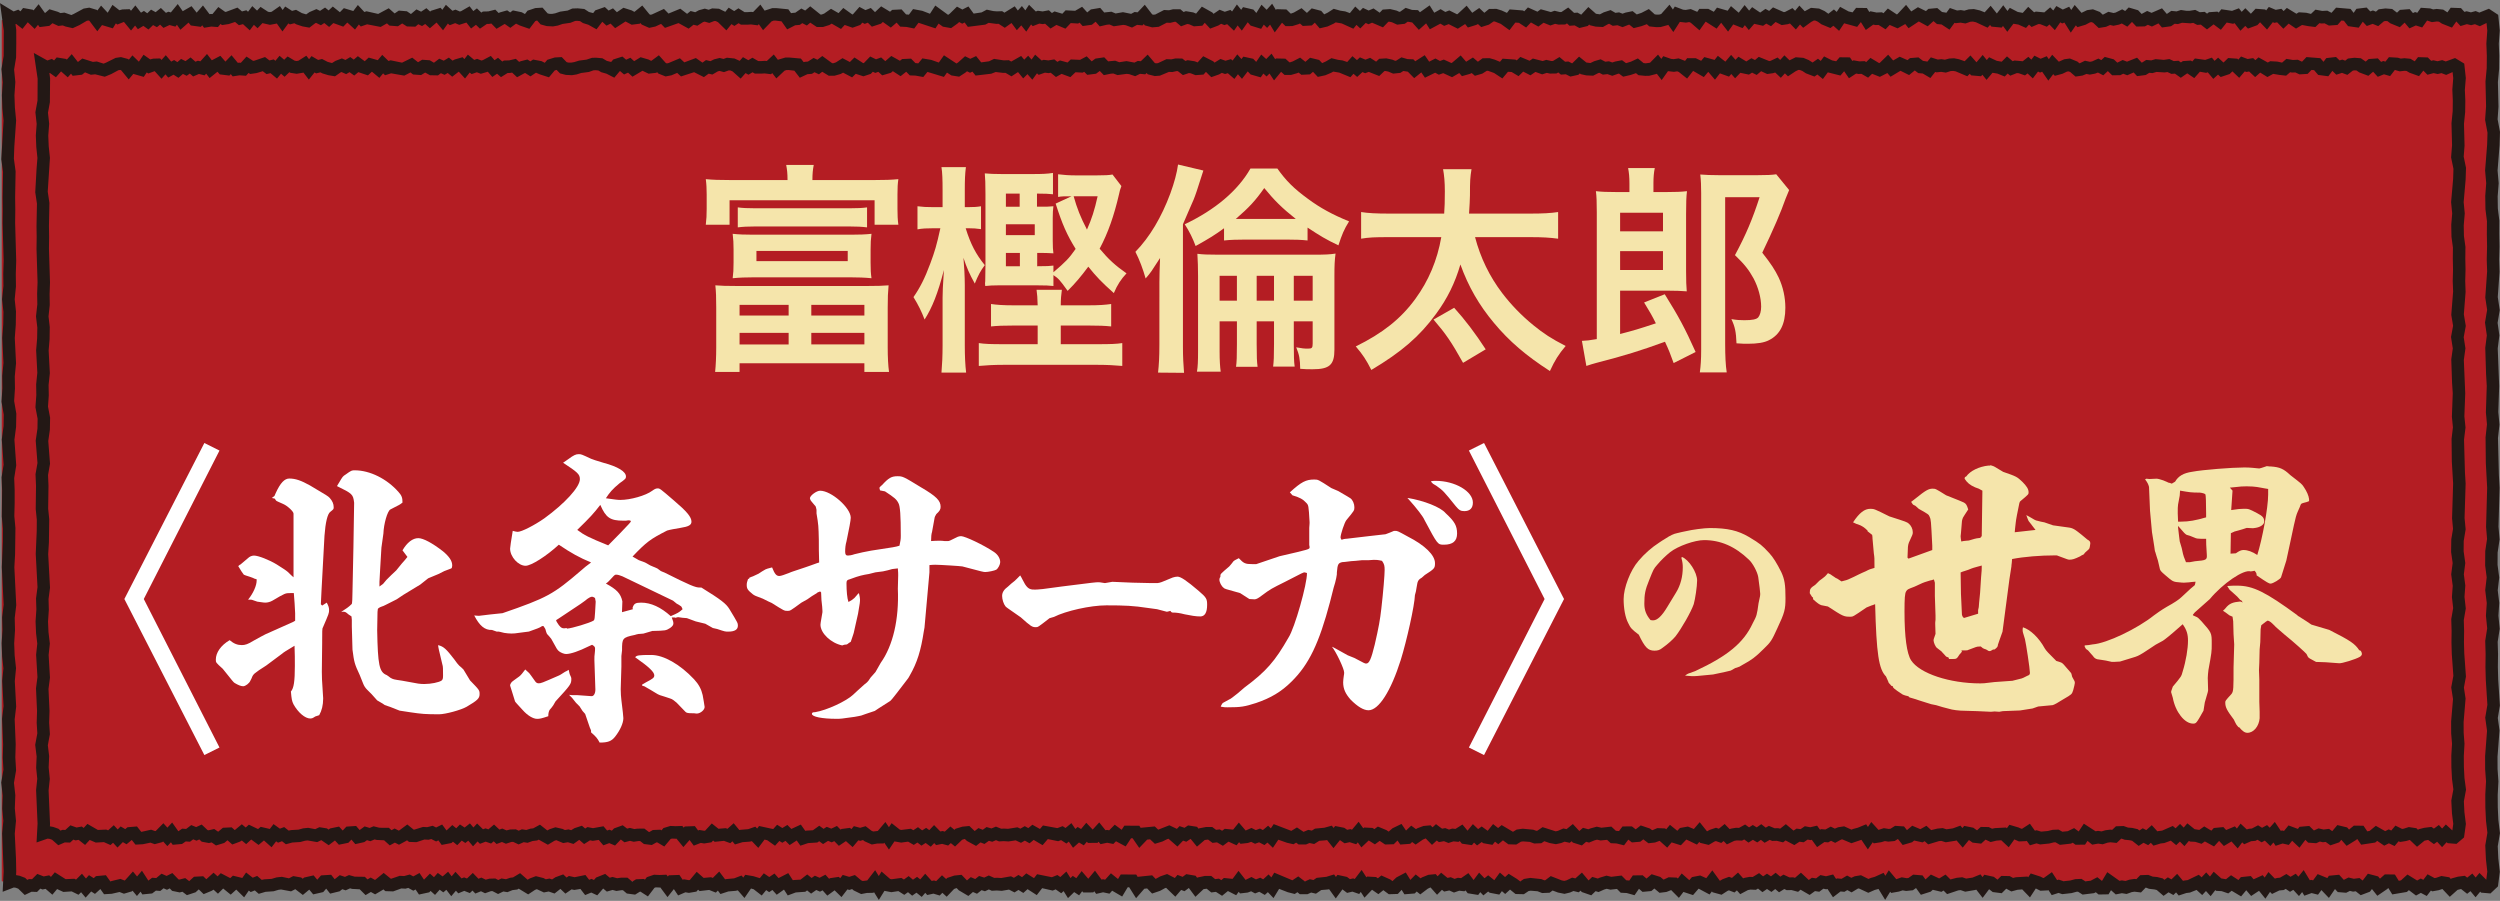 <svg enable-background="new 0 0 282.465 101.782" height="101.782" viewBox="0 0 282.465 101.782" width="282.465" xmlns="http://www.w3.org/2000/svg"><rect x="0" y="0" width="282.465" height="101.782" fill="#808080" stroke="none"/><path d="m.21 2.282h281.472v97.285h-281.472z" fill="#b41d23"/><path d="m.21 2.282h281.472v97.285h-281.472z" fill="none"/><path d="m.21 2.282h281.472v97.285h-281.472z" fill="#b41d23"/><path d="m99.295 101.678-.546-.879-.058.075-.754.019-.639.123-.847-.413-.177-.15-.31.1-.219-.064-.668.869-.779-.764-.825.6-.535-.599-.29.151-.423-.188-.584.41-.454-.365-.199.155-1.079.076-.905.338-.426-.66-.82.582-.488-.539-.366.245-.336-.23-.503.611-.912-.707-.301-.086-.738 1.072-.752-.863-.234.053-.831.07-.897.292-.292-.389-.23.229-.757-.301-1.075.126-.176-.154-.182.216-.856.144-.39-.068-.824.356-.482-.715-.718.903-.808-1.086-.107.004-.406-.019-.149.05-.744.975-.839-.539-.068.003-.538.333-.937-.126-.438-.375h-.164l-.575.088-.431-.117-.65.187-.414-.348-.668.771-.679-.316-.69.286-.536-.693-.688.115-.31-.067-.697.48-.565-.533-.663.523-.662-.228-.541.107-.794-.368-.208.077-.773.512-1.07-.65-.162.098-.537.066-.581.234-.456-.079-.597.287-.63-.328-.184.006-.654.235-.464-.224-.634.258-.324-.336-.298.282-.632-.249-.672.278-.271-.295-.526.619-.558-.723-.339.29-.413-.3-.524.587-.502-.449-.155.158-1.156.25-.387-.573-.254.139-.57-.315-.313.086-.471-.026-.921.334-.885-.03-.221-.196-.102.072-.832.488-.479-.27-.6.355-.662-.656-.86-.045-.23-.064-.499.226-.379-.128-.3.237-1.072.262-.447-.564-.336.391-1.13.258-.449-.536-.724.601-.854-.653-.476.247-1.119-.21-.288.032-.56.167-.919.063-.766.226-.446-.386-.461.188-.213-.168-.53.764-.89-.875-.625.57-.853-.692-.588.588-.502-.46-.206.13-.909.376-.553-.535-.36.328-.979.324-.505-.386-.308.078-.856-.177-.271-.28-.313.158-.387-.17-.365.301-.497-.038-.426.321-1.108.11-.199-.308-.412.486-.497-.601-.067.075-.905.267-.499-.193-.875.2-.872.052-.418-.585-.607.546-.429-.274-.626.697-.515-.611-.291.287-.775-.38-.94.06-.703-.325-.536.639-.764-.661-.346.07-.247-.098-.375.376-.619-.023-.771.367-.733-.713-.273-.104-.227-.031-1.261.486.114-2.303-.172-4.29.136-1.423-.123-1.372.051-1.472-.165-1.484.247-1.458-.077-1.356.042-1.501-.12-2.885.169-1.434-.153-2.85.137-1.42-.145-1.362-.054-1.479.093-1.502-.037-1.419.171-1.424-.208-4.249.115-2.917.007-1.432-.124-1.374.034-2.941-.057-1.48.228-1.429-.206-2.852.201-1.516.019-1.291-.251-1.461.101-1.527-.019-1.387.138-1.463-.137-2.828.111-1.53.024-1.402-.156-1.43.154-1.516-.021-1.363.047-1.474-.122-4.282.018-1.468-.018-1.427.051-2.85-.197-1.444.255-4.366-.131-1.391-.054-1.488.096-1.459-.146-1.479.247-1.489.013-2.851-.425-3.112 1.54.934.527-.203.241.189.3-.377 1.105.199.078.076.572-.701.72 1.003.503-.434.951.291.292.14.452-.052.779.275.263-.119 1.127-.609.637-.107.857.255.053.069.42-.554.747.805.542-.887.78.604.34-.091.823-.028.149.18.494-.604.635.821.334-.201.375.267.428-.411.517.285.593-.474.572.552.27-.128.286.078.777-.946.565.808.994-.568.579.732.712-.811.74.983.135-.023.197.015.664-.8.777.555.128-.02 1.256-.47.514.433.494-.132.187.171.479-.638.539.505.396-.417.849.552.206.035.202-.038.928-.645.313.443.286-.391.774.494.454-.12.663.372.481.143.382-.265.775-.333.406.2.57-.374.4.324.474-.438.801.642.449-.459 1.067.323.514-.679.735.79.24-.083 1.32.301 1.196-.641.662.584.476-.32.91.077.458.311.622-.524.528.258.599-.396.423.384.111-.095 1.067-.335.194.232.405-.566.744.674.339-.13.498.214.153-.049.945-.542.423.541.404-.307.499.479.175-.12.608-.015.798-.2.369.379.17-.073.8-.225.336.235.31-.228.995.207.369.201.286-.375.876-.296.823-.049.567.644.191.054.317.007.347-.062.568-.191.852-.123.52-.23.615-.02.746.073.52.339.479.125.235-.308 1.08-.377.43.397.496-.251.438.437.739-.5.944.301.273.154.044-.006.869-.704.817.997.112.049.164-.036 1.356-.626.514.526 1.335-.551.764.583.4-.321.521.138.413-.226.668-.181.438.127.394-.154.773.039.711.348.381-.471.624.388.479-.314.691.434.277.002.494-.034.194.026.824-.848.479.682.864-.282.477.001 1.339.132.314.446.051-.026.428-.039.672-.47.439.229.569-.478 1.157.925h.144l.272-.103.773-.542.853.488.536-.582 1.02.736.08-.029.726-.826.681.362.605-.242.472.471.692-.656 1.007.609.243-.21 1.06-.053.505.565.323.03.469-.631 1.044.197.867.333.602-.929 1.447 1.054.19-.136.812-.796.61.33.685-.35.591.808.894-.134.587-.311.731.159.396.033.612-.019.257.166 1.162-.717.351.473.46-.504.39.489.417-.629.764.757.223-.086.547.078.705-.131.347.309.293-.18.884.263.366-.386 1.08.054.787-.456.579.638.412-.336 1.055-.175.458.525.063-.014.747-.078.472.199.83-.147.925.189.386-.208.346.036.808-.856.838 1.09.126.034.214-.019.996-.512.565.028.463-.114.826.006.357.306.255-.096.837.143.32.136.65-.792 1.179.66.143.155.681-.463.589.231.639-.209.184.176.545-.79.483.601.212-.301 1.169.275.331.385.586-.933.58.572.622-.686.426.707.067-.09 1.124.031.469.463h.059l.31-.114.868-.495.606.535.54-.51 1.073.28.34.395.393-.192.68-.435.731.208.573.087.524.192.607-.744.53.499.341-.344.643.296.552-.237.691.485.34-.353.851-.059.725.174.296.137.103-.012.62-.436.722.233.679.026.214.238 1.097-.776.522.83.718-.404.532.318.448-.176.881.44.083-.053.997-.92.633.802.789-.541.578.542.533-.435.837-.008.583.181.602.272.302-.394 1.509.121.143.093.414-.438 1.076.484.377-.278 1.142.318.415-.146.598.145.179-.003.768-.511.66.607.385-.029.421.233.004-.001.802-.862.863.761.445.064.431-.226.776-.254.543.312.417-.054.388.148.337-.122.806-.166.462.375.543-.184.827-.428.669.605.25.028.276-.011.2-.062.938-1.055.385.549.215-.336.931.353.286.032.585-.102.733.317.238-.338 1.019.004.613.326.362-.471 1.206.349.373-.519.873.744.669-.861.509.624.339-.39.91.612.595-.416.419.229.435-.4 1.222.537.139-.021.84-.433.294.3.485-.585.605.638.704-.382.923.081.617.285.426.302.626-.489.316.281.385-.574.958.518.452.104.394-.505 1.217.015.282.45.118-.084.697.143.611-.026.169.105.496-.534 1.013.672.079-.044.968-1.038.585.742.755-.477.904.437.279-.25 1.004-.092.534.445.498.082.39-.534.818.282.419-.048.397.067.5-.147.575-.035.676.154.547.215.675-.74.7.872.725-.932.474.646.268-.352.896.465.566.104.616-.684.667.622.196-.085.958.093.664-.573.344.357.349-.503.731.398.718-.321.234.369.39-.565.771.888.628-.303.662-.097.784.302.325.307.022-.003.612-.323.585.136.239-.05.74-.367.334.193.395-.401 1.07.315.395.418.625-.338.498.212 1.181-.512.544.638.504-.347.594.058.497-.159.643.095.319-.001.656-.105.51.262.555-.042.266.206.214-.165.958-.065.142.106.3-.375 1.207.181.78-.291.31.402.414-.412.625.628.53-.566 1.09.084.101.106.307-.392.781.326.644-.121.25.256.363-.352 1.08.659.276-.166.837.055.532.129.505-.481.761.144.585-.028.472.242.516-.583 1.636.14.348.45.313-.459 1.155-.144.411.437.3-.11.338.139.313-.266.761-.098.762.06.546.416.333-.314 1.096-.086.371.443.243-.111.249.081.401-.567 1.062.075.327.11.404-.052.733.077.475.312.373-.525 1.163.042.388.428.241-.072.493.124.536-.146.415.172 1.082-.435 1.051.692.175 1.77-.109 1.497.053 1.36-.016 1.471-.139 1.495.067 2.786-.099 1.417.267 1.425-.046 1.513-.225 2.853.125 1.438-.116 1.495.021 1.369.169 1.357-.007 1.525.025 1.413-.037 1.462.042 1.391-.201 2.85.224 1.473-.243 1.438.201 1.42-.186 1.471.163 4.254-.098 2.933.131 1.431-.17 1.508.104 4.193.079 1.436-.124 4.387.124 1.443-.221 1.473-.009 1.39.188 1.433-.167 1.445.171 1.426-.095 1.449.147 1.475-.229 1.467.039 1.381-.018 1.472.037 1.41.191 2.94-.236 1.414.194 1.401-.226 2.978.005 1.384.097 1.398-.08 1.533.009 1.406.065 1.416.18 1.493-.249 1.479.063 1.379.17 1.51-.209 1.644-.847.801-1.051-.091-.11-.11-.524.633-.576-.692-.375.299-.684-.539-.396.093-.883.788-.834-.883-.417.135-.72.128-.161-.088-.469.613-.667-.351-.545.302-.808-.61-.225.203-1.65.278-.446-.722-.151.133-1.09.745-.609-.765-.231.304-1.042.394-.556-.442-.309.041-.352-.086-.419.211-.952-.076-.315-.344-.688 1.004-.846-.886-.385.521-.724-.185-.818.299-.25-.411-.359.449-.644-.7-.369.222-.483-.329-.224.128-.503.048-.82.395-.226-.232-.523.767-.722-.89-.89.584-.553-.649-.58.697-1.069-.637-.38.301-.75-.258-.621-.035-.095-.082-.527.684-.529-.582-.428.457-.635-.58-.744.298-.41.051-.865.284-.295-.354-.306.298-.546-.308-.562.402-.77-.663-.251-.063-.622-.072-.338-.131-.045.001-.523.545-.731-.089-.311.047-.583.211-.532-.086-.697.137-.534-.475-.28.465-1.126.019-.313-.255-.198.104-1.296.161-.52-.328-.164.008-.553.151-1.063.12-.416-.14-.771.25-.368-.568-.043.03-.87.044-.515-.258-.662 1.011-.872-.906-.535.044-.698.188-.574-.313-.511.512-1.015-.131-.412-.319-.729.972-.716-.92-.168.04-1.085.187-.514-.177-.268.027-1.264.423-.404-.404-.002.002-.237.145-.975-.234-.231.21-1.114.357-.55-.763-.355.251-.761.08-.394-.069-.412.135-.884.157-.112-.135-.568.917-.754-1.234-.437.119-.715.316-1.067-.493-.114.02-.709.427-.481-.26-.329.195-.433-.04-.859.656-.62-.939-.147.037-.321-.066-.459.346-.486-.075-.604.437-1.026-.594-.278.241-.741-.2-.54.013-.278-.13-.592.369-.433-.368-.426.329-.501-.334-.517.356-.502-.405-.235.143-.609-.025-.292.054-.872.462-.377-.426-.269.237-.63-.241-.153.057-.678.438-1.021-.278-.07-.097-.268.346-1.224-.652-.021.004-.622.717-1.084-.356-.514.67-.873-.879-.53.211-.785.098-.584-.489-.34.288-.996.094-.404-.347-.498.725-.888-.249-.674-.032-.423-.428-.746.083-.411-.102-.294.087-.633.283-.331-.101-.489.471-1.072-.372-.134-.158-.213.189-.592-.145-.39.169-.627.151-.739-.151-.604-.227-.336.251-.845.036-.518-.203-.775-.062-.234.037-.537.359-.942-.023-.621-.499-.548.497-.372-.324-.289.393-1.09-.209-.171-.138-.541.437-.352-.365-.234.316-1.186-.193-.239-.317-.137.095-.584-.064-.591.207-.525-.234-.587.123-.243-.198-.556.562-.739-.834-.299.141-.858.649-.406-.326-.214.22-1.175.096-.312-.504-.427.463-1.022.033-.618-.459-.56.45-.717-.498-.852.894-.42-.648-.179.234-.766-.267-.598.142-.529-.395-.752 1.022-.749-1.039-.159.027-.732.063-.599.411-.545-.127-.4.182h-.884l-.268-.223-.301.202-.785-.2-.978-.379-.635 1.041-.637-.669-.347.315-.628-.359-.467.188-.45-.242-.382.142-.871.1-.148-.188-.29.391-.932-.473-.66.538-.694-.445-.524.066-.519-.423-.357.049-.918.866-.742-.997-.492.364-.377-.144-.658.764-1.045-1.006-.132.046-.546.299-.903.306-.56-.578-.318.035-.931 1.068-.778-1.235-.167-.001-.628 1.047-1.129-.657-.302.335-.724-.156-.778.182-.218-.299-.109.131-1.135.008-.121-.141-.349.461-.556-.366-.699.68-.495-.792-.269.244-.627-.438-.337.136-1.19-.272-.609.783-1.04-.672-.479.429-.551-.341-.444.281-.625-.318-.815.139-.561-.039-.563.032-.338-.15-.438.204-.384-.124-.515.407-.459-.2-.516.448-1.079-.637-.239-.247-.051.005-.241.087-.838.879-.489-.442-.303.306-.707-.214-.701.157-.221-.246-.4.46-.595-.478-.488.34-.47-.396-.417.301-.67-.423-.801.122-.77-.152zm-27.872-2.072.02.002.42-.261.888-.038.119.076.214-.279.813-.275.614.031.79-.033.154.207.11-.138 1.199-.044.371.55.134-.058.568.1.102-.018.778-.926.782.688.837-.077.201.08.726-.722.662.881.125-.028.896-.083.836-.321.202.232.216-.313.923.157.725.223.451-.549.616.42.587-.394.464.514.05-.026 1.047-.536.516.799.161-.022.71-.04.753-.587.498.4.368-.258.529.234.663-.349.417.468.099-.071.996-.149.157.154.286-.373.733.217.642-.205.702.593.181.082.511-.065.894-1.155.41.66.313-.511.967.839.167.033 1.106-.149.286.181.537-.389.486.409.466-.324.359.288.558-.642.737.82.255-.058.249.075.655-.659.469.423.118-.123.801-.266.824-.088.612.634.429-.372.5.218.441-.349.576.185.519-.241.62.275.311-.016.477.029 1.1-.194.333.17.511-.324.405.251.479-.429.873.54.346-.444 1.676.34.62-.25.329.23.687-.623.463.739.257-.25.398.263.607-.801.746.867.76-.916.738 1.01.175-.041.234.051.654-.724.801.649.31-.516 1.749.011.178.282.026-.03 1.595-.167.396.408.533-.292.761-.261.871.449.302-.35.581.22.41-.304 1.056.179.174.234.038-.036.825-.174h.731l.439.358.432-.055.262.168.298-.243.98.102.668-.902.798 1.017.666-.327.507.273.488-.195.327.188.608-.556.318.335.325-.534 2.051.863.66-.442.757.571.559-.253.404.094.36-.248 1.09-.114.882-.271.206.285.174-.237 1.075.233.337.251.355-.085.188.065.776-1.018.539.83.082-.086 1.007.057.204.142.396-.319 1.018.457.239.18.438-.414 1.063-.562.519.838.604-.618.547.439.164-.104.711-.288.838-.082.215.243.399-.403.716.587.37-.078.432.191.364-.127.375.041.82-.569.59.782.622-.834.609.635.416-.335.69.552.633-.861.583.508.408-.371.933.581.376.284.421-.281.718-.115 1.238.132.34.134.108-.005.621-.466 1.252.488.271.052.256-.062.64-.306.361.088.744-.66.749.888.417-.4.624.188.238-.104.745-.225.542.133 1.162-.144.528.535.35.031.398-.58 1.109-.014.433.37.58-.491.984.31.348.291.06-.008.53-.249.936.04.101.104.441-.574.854.758.3-.345.935-.184.683.304.684-.88.854 1.177.309-.181.729-.271.327.126.685-.606.578.652.186-.062.555-.103.342.014.72-.438.453.366.438-.302.452.303.527-.409.521.442.365-.229.675.315.411-.011.214.058.673-.581.886.824.349-.253.471.073.494-.373.632.133.805-.203.338.513.094-.071.524.048.622-.369.478.257.377-.171.711-.122.841.421.291-.12.424-.116.998-.452.203.334.389-.625.843 1.006.019-.003.598-.211.562.101.195-.021.539-.38 1.059.087.33.456.608-.553.939.441.718-.439.553.553.704-.185.632-.064.44.151.729-.114.889-.364.237.305.195-.262 1.078.236.415.322.423-.424.952.018.38.208.318-.076 1.315-.079.079.082.285-.434 1.091.354.312.157.083-.005.91-.651.585.9.182-.059.537.181.757-.077.575-.155.7-.031.434.273.605-.064.758-.4.524.425.598-.994 1.38.98.262-.052.419.068.439-.146.571-.085.22.026.43-.447.908-.034.509.197.495.043.641.161.18.155.391-.279.407.229.644-.626.658.791.149-.035.375-.047 1.261-.604.318.289.52-.555.426.467.42-.545.86.76.531.088.569-.45.835.542.272-.328 1.133-.121.312.366 1.024-.465.222.272.428-.626.724.742.257-.074.322-.03.728-.419.468.319.583-.349.306.333.595-.744.697 1.151.137-.051.226.058.521-.704 1.091.448.178-.26 1.156-.114.528.577.53-.268.602.146.643-.084.355.283.589-.771 1.16.304.206.259.55-.489 1.138.016.44.713.25-.056.728-.656 1.097.678.409-.227.286.149.48-.629.792.432.176-.03.594-.207.9.147.172.192.068-.062.737-.202.771-.098.268.211.581-.465.374.45.431-.518.769.77.116-.922-.154-1.389-.073-1.575.239-1.428-.159-1.342-.071-1.497-.008-1.478.082-1.488-.099-1.358-.004-1.494.217-2.863-.204-1.474.245-1.465-.182-2.807-.038-1.464.018-1.47-.043-1.482.221-1.416-.142-1.411.095-1.435-.175-1.461.165-1.441-.173-1.355.013-1.634.203-1.36-.112-1.357.123-4.42-.151-2.809-.029-2.897.158-1.453-.121-1.366.097-2.978-.078-1.369-.09-2.948.176-1.401-.205-1.45.241-1.43-.211-1.393.21-2.959-.044-1.347.037-1.47-.025-1.4.012-1.453-.169-1.342-.024-1.509.108-1.442-.125-1.435.232-2.946.039-1.321-.271-1.454.109-1.527-.065-2.812.139-1.513.013-1.379-.052-1.404.103-1.452-.085-.858-.756.364-.556-.23-.427.115-.476-.119-.724.214-.471-.519-.494.697-1.135-.449-.339-.223-.226-.023-.571.075-.538-.181-.556.785-.716-.231-.726.331-.541-.647-.544.514-1.075-.44-.318-.242-.199-.016-.2.026-.651.552-.625-.257-.663.242-.455-.484-.459.674-1.202-.172-.471-.608-.284-.026-.441.499-.967.069-.491-.252-.374.018-.209-.04-.46.439-.813-.102-.691-.131-.682.411-.833-.563-.596.577-.705-.724-.313.059-.176-.073-.652.834-.787-.827-.302.322-1.066.393-.302-.303-.549.546-.656-.852-.18.066-.715-.142-.658.823-.819-.612h-.007l-.743.57-.697-.542-.408.031-.453-.231-.312.051-.95-.063-.466.148-.369-.036-.404.279-1.031.142-.395-.463-.738.357-.463-.197-.332.18-.965.017-.492-.522-.527.536-.625-.361-.312.129-.635.132-.374-.087-.464.203-.827.134-.632-.596-.177-.068-.162.023-.512.272-.917.275-.18-.207-.571.826-.723-1.145-.239.107-.229-.125-.608.879-.613-.637-.293.253-.761-.296-.199-.004-.765.329-.29-.27-.341.378-.854-.38-.566-.095-.693.911-.487-.663-.145.187-1.165-.111-.15-.187-.282.31-1.32-.618-.336-.073-.28.017-.559.198-.562-.095-.539.062-.134-.046-.569.778-.894-.587-.522-.049-.396-.331-.654.587-1.006-.548-1.157.762-.372-.471-.865.489-.897-.389-.463.497-.786-.494-.346.015-.26-.053-.839.606-.559-.891-.422.54-1.467-.405-.572.854-.646-.576-.333.259-1.014-.421-.415-.301-.287-.124-.154-.005-.312.167-.899.657-.355-.375-.47.567-.664-.681-.232.078-.704.106-.688-.353-.519.477-.538-.294-.358.25-1-.224-.61.704-.448-.55-.258.332-1.054-.42-.586.814-.78-1.002-.512.666-1.24-.792-.696.981-.984-.853-.182-.079-.366.064-.689-.083-.736 1.146-.568-.812-.011.012-.858.237-.477.011-.798-.083-.284-.257-.039.02-.56.207-.887.225-.491-.397-.09.019-.675.267-.569-.218-.536.068-.41-.235-.11.036-.589.332-.815-.043-.649-.155-.094-.083-.151.163-.955.231-.534-.295-.574.043-.295-.271-.188.125-.776.013-.367-.088-.54.19-.772-.312-.589.436-.836-.471-.544.576-.816-.533-.405-.027-.657.859-.982-.711-.694-.275-.126.001-.52.359-.874.277-.366-.343-.197.097-.944.295-.311-.394-.827.531-1.033-.521-.509.2-.425-.254-1.192.638-.421-.669-.822.731-.748-.833-.51-.086-.337.236-.854.099-.586-.271-.304-.065-.106.007-.609.634-1.23-.528-.405.175-.314-.146-.614.62-.429-.404-.354.434-1.31-.593-.687-.121-.212.134-.699.326-.896.213-.551-.641-.334.314-1.026.058-.317-.28-.146.071-.716.221-.771.009-.395-.389-.82 1.093-.528-.875-.335.37-.375-.371-.3.477-1.192-.37-.324-.377-.668.948-.471-.586-.413.596-.77-.74-.315.104-.367-.145-.314.191-.926.354-.611-.66-.271.33-.953.072-.549-.236-.206-.029-.701.263-.599-.513-.13-.001-.491.122-.391-.02-.913.467-.739.063-.83-.226-.116-.15-.146.155-.61-.062-.57.306-.706-.265-.279-.04-1.081.16-.486-.205-.3.029-.8.19-.463-.532-.419.343-1.046.146-.345-.38-.169.098-.833-.052-.596.63-1.019-.423-.668.41-.613-.546-.25.046-.411-.058-.735.286-.192-.191-.541.813-.566-.711-.5.547-.603-.812-.756.542-.701-.451-.261.006-.867-.113-.376.2-1.971.251-.363-.495-.273.14-.346-.188-.189.173-.719.514-.928-.165-.492-.349-.351.542-1.915-.633-.482.649-.867-.176-.718-.036-.406-.455-.653.564-.9-.637-.202.192-1.042.341-.455-.453-.349.14-.271-.144-.227.258-.876.316-.889-.313-.418.454-1.053-.604-.264.158-.728.227h-.685l-.743-.494-.386.324-.517-.269-.277.194-.528.047-.901.464-.64-.909-.665-.083-.241.004-.215.083-.965.993-.476-.677-.13.133-.759-.102-.405.027-.732-.004-.261-.165-.475.312-.331-.206-.573.707-.95-.929-.244-.119-.18-.009-.56.218-.518-.151-.179.048-.648.416-.433-.114-.554.444-1.144-.629-1.53.542-.44-.451-.641.298-.702.152-.844-.372-.139-.169-.087.071-.909.116-.694-.37-1.173.757-.516-.515-.46.233-.475-.44-.652.852-.928-.518-.604-.188-.336-.219-.31-.033-.235.012-.538.211-.895.13-.526.182-.547.097-.725-.039-.68-.192-.386-.438-.025.001-.188.071-.663.868-1.072-.372-.437-.214-.646.476-.62-.434-.062.017-.878.527-.583-.6-.236.042-.268.006-.781.534-.456-.437-.55.419-.529-.675-.082.029-.728.233-.457-.195-.615.235-.21-.191-.546.763-.73-.875-.757.646-.531-.482-.355.235-.426-.208-.328.277-.954-.025-.537-.339-.476.32-.958-.077-.287-.253-.709.404-1.534-.296-.714.249-.216-.232-.435.575-.869-.793-.456.466-1.121-.407-.478.44-.549-.443-.382.25-.546-.269-.095.041-.656.5-.784-.142-.695-.231-.225-.126-.499.132-.178-.113-.665.909-.639-.904-.021.015-.75.142-.85-.195-.551.581-.415-.389-.468.622-.766-.699-.458.122-.436-.367-.711.236-.759.115-.173-.124-.29.349-.753-.055-.815.137-.211-.28-.152.173-1.136-.155-.257-.325-.917.809-.394-.564-.175.212-.665-.182-.682.323-.38-.368-.359.288-.434-.238-.522.501-.575-.409-.62.372-.315-.408-.458.56-.802-.973h-.002l-.737.297-.173-.132-.343.562-1.222-.369-.532.7-.899-1.19-.096-.028-.188.031-.836.489-.757.347-.817-.187-.309-.123-.503.058-.662-.307-.346.298-1.104.139-.184-.255-.378.462-.778-.754-.598.75-.714-.562-.076.03.087.647.002 1.553-.019 1.566-.225 1.36.14 1.41-.103 1.505.052 1.374.14 1.468-.205 2.941-.05 1.367.195 1.436-.053 2.929.018 1.427-.018 1.46.121 4.301-.047 1.477.018 1.412-.143 1.448.145 1.373-.023 1.529-.112 1.481.143 2.846-.144 1.488.021 1.365-.091 1.415.245 1.427-.028 1.506-.187 1.442.205 2.892-.23 1.442.052 1.367v1.467l-.037 1.457.124 1.36-.039 2.962-.082 1.46.213 4.284-.173 1.442.034 1.378-.093 1.494.052 1.359.156 1.455-.139 1.448.155 2.885-.169 1.439.116 2.809-.042 1.497.085 1.456-.24 1.419.154 1.391-.057 1.488.132 1.412-.138 1.448.139 2.827.028 1.455-.02.399.406.074.622.236.237.23.194-.092.347.012.594-.595.723.283.618-.125.202.175.435-.518 1.223.776.988-.046.188.093.667-.66.453.539.341-.381.535.343.255-.229 1.121-.104.492.688.029-.001 1.114-.272.466.18.057-.017.896-.999.467.563.552-.65.723 1.117.43-.325.463.036.598-.492.573.252.649-.326.691.716.107.022.657-.168.449.344.542-.494 1.041-.058.35.339.818-.741.454.415.36-.358 1.071.555.304-.276 1.059.261v-.001l.429-.618.749.59.502-.203.516.446.289-.061.833-.052.553-.166.599-.066.8.171.485-.252.898.158.172.14.162-.135 1.069-.244.414.494.42-.489 1.148-.075.399.505.578-.459.581.196.461-.208.646.182 1.142.015.298.296.362-.215.481.271.082-.048.906-.741.818.664 1-.338.489.028.645-.176.392.216.704-.385.507.754.671-.687.456.408.432-.483.545.396.621-.532.4.518.432-.508.686.746.286-.118.326.128.662-.628.634.656.329-.133.494.237.419-.113.666-.021.33.172.365-.176.506.087.471-.164.331-.041.796-.479.848.74.26-.149.676-.254.866.218.254.137.417-.084.294.101.37-.246.889-.325.379.356.261-.18.646.142 1.223-.25.42.545.264-.11.277.129.241-.276 1.031-.413.514.433.306-.089.525.145.437-.06h.739z" fill="#231815"/><path d="m88.98 20.344c0-.777-.05-1.154-.15-1.707h3.111c-.1.527-.15.979-.15 1.707h6.951c1.281 0 1.933-.025 2.761-.101-.076.503-.101.979-.101 1.733v1.63c0 .728.025 1.255.101 1.782h-2.686v-2.761h-16.387v2.761h-2.685c.075-.628.1-1.079.1-1.807v-1.606c0-.603-.025-1.18-.1-1.733.803.076 1.506.101 2.761.101zm-8.056 14.456c0-1.205-.024-1.858-.1-2.561.703.052 1.205.075 2.535.075h14.506c1.305 0 1.832-.023 2.534-.075-.075.829-.1 1.354-.1 2.561v4.416c0 1.128.049 2.104.15 2.808h-2.786v-.979h-14.103v.979h-2.761c.076-.728.125-1.68.125-2.808zm17.441-5.145c0 .853.025 1.229.101 1.781-.728-.075-1.556-.101-2.309-.101h-11.067c-.777 0-1.581.025-2.308.101.075-.602.1-.954.1-1.781v-1.456c0-.778-.025-1.08-.1-1.782.677.076 1.405.1 2.308.1h11.068c.903 0 1.631-.024 2.309-.1-.076.653-.101.979-.101 1.782zm-15.007-6.224c.502.076 1.18.1 1.907.1h10.791c.753 0 1.406-.024 1.908-.1v2.259c-.577-.076-1.18-.101-1.908-.101h-10.815c-.703 0-1.305.025-1.883.101zm.202 12.222h5.545v-1.204h-5.545zm0 3.263h5.545v-1.306h-5.545zm1.907-9.413h10.314v-1.153h-10.314zm6.199 6.15h5.998v-1.204h-5.998zm0 3.263h5.998v-1.306h-5.998z" fill="#f5e5ab"/><path d="m109.109 25.791c.552 1.781 1.154 2.936 2.158 4.165-.502.678-.752 1.156-1.129 2.083-.603-1.078-.929-1.832-1.281-2.911.076.827.151 2.158.151 3.087v6.825c0 1.203.05 2.229.15 3.057h-2.785c.075-.854.125-1.905.125-3.057v-5.396c0-.603.025-1.255.15-3.137-.678 2.635-1.33 4.266-2.183 5.595-.352-.928-.703-1.631-1.255-2.534.702-1.003 1.28-2.107 1.907-3.814.502-1.355.702-2.006 1.13-3.964h-.778c-.728 0-1.305.024-1.807.126v-2.611c.578.076 1.029.101 1.807.101h1.029v-1.908c0-1.229-.025-1.958-.125-2.61h2.76c-.101.753-.125 1.456-.125 2.61v1.908h.352c.677 0 1.029-.025 1.48-.101v2.585c-.477-.075-.904-.1-1.431-.1zm5.447 10.99c-1.18 0-1.858.026-2.585.102v-2.535c.677.101 1.405.15 2.585.15h2.686c-.026-.929-.051-1.181-.127-1.757h2.861c-.075.576-.125 1.028-.125 1.757h3.111c1.205 0 1.883-.05 2.585-.15v2.535c-.727-.075-1.405-.102-2.585-.102h-3.111v2.108h4.216c1.356 0 2.083-.023 2.735-.125v2.582c-.828-.076-1.756-.125-2.735-.125h-10.742c-1.003 0-1.881.049-2.734.125v-2.582c.651.102 1.38.125 2.734.125h3.917v-2.108zm2.634-6.699c1.104 0 1.456-.025 1.832-.075v.753c1.38-1.179 1.756-1.556 2.51-2.636-.979-1.581-1.505-2.76-2.259-5.119l1.783-.828c-.828 0-1.081 0-1.506.075v-2.561c.577.076 1.254.126 2.031.126h2.284c.979 0 1.456-.025 1.832-.1l1.004 1.305c-.175.452-.175.526-.275.953-.552 2.384-1.229 4.342-2.184 6.124 1.003 1.204 1.781 1.908 3.037 2.786-.627.677-1.029 1.279-1.431 2.232-1.405-1.254-1.957-1.831-2.887-2.986-.803 1.08-1.43 1.833-2.333 2.735-.929-1.305-1.054-1.404-1.606-1.781v1.229c-.427-.049-.903-.075-1.908-.075h-4.241c-.652 0-1.104.026-1.556.075 0-.125-.025-.226-.025-.301 0-.024 0-.101.025-.25 0-.152 0-.152.025-1.808v-8.055c0-1.23-.025-1.682-.076-2.31.603.051 1.028.075 1.857.075h3.664c.929 0 1.556-.024 2.183-.125v2.41c-.478-.05-.854-.076-1.807-.076v1.48h.376c.728 0 .979 0 1.48-.05-.05.428-.076.704-.076 1.331v2.535c0 .728.026 1.079.076 1.454-.476-.024-.853-.049-1.456-.049h-.376v1.507zm-1.982-8.207h-1.556v1.48h1.556zm-1.556 4.693h3.262v-1.23h-3.262zm0 3.514h1.581v-1.506h-1.581zm7.654-7.905c.402 1.405.754 2.308 1.505 3.764.528-1.18.854-2.184 1.205-3.764z" fill="#f5e5ab"/><path d="m130.996 31.889c0-.778.026-1.38.075-2.736-1.004 1.557-1.004 1.582-1.631 2.309-.302-1.054-.678-2.083-1.155-3.01 1.631-1.682 2.937-3.891 3.94-6.575.452-1.229.753-2.359.878-3.288l2.861.678c-.376 1.154-.652 2.007-.753 2.333-.3.879-.327.929-.928 2.284-.377.878-.401.904-.627 1.456v13.853c0 1.153.05 1.979.125 2.932l-2.937-.025c.101-.903.151-1.754.151-3.157zm16.738-4.719c-.703-.076-1.354-.1-2.334-.1h-4.742c-.904 0-1.657.024-2.359.1v-1.38c-.954.703-1.707 1.179-3.212 2.007-.327-.877-.678-1.606-1.229-2.459 3.438-1.631 5.998-3.79 7.428-6.299h3.036c.98 1.38 1.857 2.258 3.439 3.413 1.379 1.029 2.809 1.807 4.666 2.56-.578.928-.803 1.48-1.203 2.71-1.381-.652-2.084-1.08-3.488-2.008v1.456zm-1.554 11.695c0 1.403.023 2.004.1 2.556h-2.434c.073-.602.1-1.128.1-2.556v-2.56h-1.959v2.584c0 1.48.025 1.956.102 2.557h-2.434c.076-.552.1-1.153.1-2.557v-2.584h-1.957v3.413c0 1.052.05 1.729.125 2.278h-2.685c.1-.55.125-1.202.125-2.305v-8.506c0-1.104-.025-1.53-.076-2.509.603.076 1.13.1 2.334.1h10.767c1.354 0 1.855-.024 2.51-.125-.102.778-.127 1.355-.127 2.485v8.381c0 1.704-.552 2.204-2.459 2.204-.526 0-.803 0-1.406-.049-.023-1.128-.1-1.555-.45-2.431.651.125.928.15 1.306.15.477 0 .553-.074.553-.602v-2.483h-2.133v2.559zm-8.383-4.893h1.957v-2.812h-1.957zm7.881-9.236h.727c-1.58-1.254-2.408-2.083-3.562-3.488-1.004 1.43-1.707 2.183-3.212 3.488h.752zm-3.692 9.236h1.959v-2.812h-1.959zm4.194 0h2.133v-2.812h-2.133z" fill="#f5e5ab"/><path d="m166.66 26.793c.604 2.309 1.631 4.443 3.088 6.35.979 1.279 2.158 2.509 3.486 3.588 1.207.979 2.009 1.507 3.664 2.358-.803.953-1.229 1.63-1.78 2.833-2.687-1.729-4.618-3.383-6.325-5.441-1.68-2.009-2.886-4.091-3.789-6.601-.602 2.083-1.48 3.865-2.76 5.597-1.857 2.534-3.891 4.29-7.303 6.32-.553-1.103-.979-1.755-1.758-2.657 3.012-1.48 5.094-3.11 6.75-5.396 1.48-2.032 2.461-4.341 2.912-6.952h-5.897c-1.63 0-2.284.025-3.161.176v-3.012c.777.125 1.682.176 3.161.176h6.224c.051-.829.075-1.254.075-2.51 0-1.054-.075-1.832-.2-2.509h3.213c-.15.928-.176 1.306-.176 2.961-.025.578-.025 1.079-.102 2.058h6.9c1.432 0 2.334-.05 3.163-.176v3.012c-.955-.125-1.731-.176-3.137-.176zm-1.355 14.203c-1.33-2.381-1.933-3.259-3.337-4.892l2.332-1.329c1.229 1.355 2.41 2.911 3.563 4.694z" fill="#f5e5ab"/><path d="m189.098 41.021c-.4-1.103-.525-1.429-.979-2.407-2.836 1.028-4.518 1.554-7.729 2.381-.554.149-.604.175-1.154.351l-.502-2.833c.578-.025.777-.05 1.681-.2v-14.33c0-1.104-.024-1.832-.101-2.384.627.076 1.281.101 2.358.101h1.431v-.979c0-.703-.049-1.229-.15-1.732h3.013c-.101.503-.151 1.004-.151 1.732v.979h1.433c1.104 0 1.706-.025 2.356-.101-.074.628-.1 1.23-.1 2.56v6.5c0 1.13.025 1.631.075 2.259-.702-.051-1.179-.075-2.058-.075h-5.472v4.894c1.556-.401 2.058-.552 4.04-1.205-.427-.853-.652-1.255-1.33-2.357l2.334-.93c1.581 2.535 2.283 3.84 3.488 6.526zm-1.203-16.988h-4.845v2.108h4.845zm-4.845 6.475h4.843v-2.133h-4.843zm19.098-9.034c-.15.351-.303.727-.402.979-.525 1.505-1.404 3.538-2.635 6.098 1.029 1.305 1.431 1.933 1.856 2.811.503 1.079.753 2.259.753 3.413 0 1.856-.603 3.036-1.857 3.664-.525.275-1.305.401-2.383.401-.353 0-.627 0-1.279-.05-.051-1.305-.176-1.882-.578-2.735.578.099.979.125 1.456.125.929 0 1.38-.102 1.581-.326.199-.251.326-.678.326-1.204 0-1.005-.326-2.184-.854-3.188-.526-.953-1.004-1.581-2.106-2.634 1.254-2.334 1.981-4.066 2.785-6.55h-3.891v16.588c0 1.328.051 2.431.176 3.208h-3.037c.102-.753.15-1.479.15-2.557v-17.717c0-.728-.023-1.431-.102-2.083.629.049 1.23.075 2.06.075h4.467c1.005 0 1.558-.026 2.058-.101z" fill="#f5e5ab"/><g fill="#fff"><path d="m23.09 50.051 1.709.856-8.553 16.774 8.553 16.777-1.709.852-9.039-17.629z"/><path d="m35.434 81.071c-.112.074-.223.111-.372.111-.595 0-1.376-.67-1.897-1.6-.186-.373-.223-.597-.297-1.451.335-.371.446-1.189.446-2.9 0-.707 0-1.451-.037-2.27-.633.373-.671.408-1.042.634-.148.112-.298.185-.409.298l-1.747 1.302c-.708.445-1.081.706-1.154.781-.223.147-.334.296-.409.444-.075.187-.149.373-.224.483-.112.298-.558.634-.819.634-.26 0-.594-.15-.967-.373-.149-.111-.149-.111-1.339-1.601-.781-.706-.781-.706-.781-1.041 0-.78.558-1.601 1.562-2.192.483.408.893.557 1.376.557.371 0 .706-.11 1.302-.483.593-.334 1.152-.632 1.375-.743l3.087-1.377.26-.148v-.779-.077c-.038-.968-.074-1.264-.149-2.27h-.369c-.595 0-.595 0-2.046.855-.259.149-.557.223-.817.223-.111 0-.111 0-.894-.109-.632-.225-.632-.225-.78-.225h-.261c.597-.744.967-1.598.967-2.156v-.148c-.186-.037-.37-.113-.408-.15-.223-.073-.372-.147-.41-.147-.335-.11-.595-.185-.632-.223-.112-.147-.335-.446-.631-.968.111-.112.223-.187.259-.187l.968-.817c.148-.111.372-.186.558-.186.484 0 1.709.482 2.566 1.003.818.521 1.004.634 1.265.856.372.369.372.369.632.594v-.521-6.656c.038-.223-.669-.894-1.19-1.116-.408-.187-.706-.298-.781-.372-.037-.037-.074-.109-.149-.223l-.333-.074.298-.225.147-.336c.522-1.15 1.004-1.635 1.525-1.635.708 0 1.339.223 2.344.781 2.008 1.189 2.008 1.189 2.231 1.412.297.334.446.67.446 1.041 0 .224 0 .224-.371.521-.335.225-.559 1.227-.669 2.715l-.335 6.174-.075 1.562.149.148.519-.334c.188.371.261.558.261.818 0 .371 0 .371-.706 2.01-.074.072-.074.52-.074 1.449v.26l-.038 3.273c0 .668 0 .668.149 2.977v.072c0 .707-.149 1.34-.446 1.86l-.447.147zm4.575-24.287c-.113-.931-.186-1.006-1.934-1.861.111-.186.186-.334.222-.369.41-.709.446-.745.744-.932.67-.483.707-.483 1.041-.483 1.712 0 3.646.967 4.948 2.454.372.41.446.671.446 1.191-.185.147-.297.223-.372.26l-1.003.521c-.335.188-.744 1.638-.782 2.716l-.224 1.6-.148 2.494-.074 1.375v.52c.222-.146.334-.26.408-.296l.373-.446c.372-.373.743-.744 1.116-1.08l.632-.779.298-.336s.186-.223.335-.408l-.559-.744c.521-.893 1.154-1.377 1.786-1.377.558 0 1.6.56 2.791 1.488.706.596 1.041 1.078 1.041 1.6 0 .15-.038.299-.111.335l-.782.298-.668.336-1.153.48-.892.707-1.897 1.152-.78.52-.446.226c-.669.333-1.08.558-1.153.558-.334.11-.483.224-.521.299l-.037.334-.038 2.084c.075 3.904.224 4.723 1.08 5.057.147.112.296.186.409.297.334.188.334.188 1.338.336 1.973.373 1.973.373 2.531.373.742 0 1.599-.188 1.895-.373.15-.111.188-.224.188-.595 0-.708 0-1.041-.075-1.229-.446-1.858-.446-1.858-.483-2.193.631.148.93.447 1.822 1.6.223.336.446.596.557.709.188.146.335.297.485.444l.743 1.229c1.079 1.113 1.079 1.113 1.079 1.562 0 .483-.26.707-1.45 1.412-.633.372-2.418.856-3.125.856-1.562 0-1.97-.037-3.235-.224l-1.228-.188-1.047-.415c-.187-.074-.373-.111-.521-.186-.075 0-.186-.074-.333-.188l-.633-.371-.632-.706-.521-.521c-.185-.188-.334-.408-.445-.707l-.373-.931c-.594-1.265-.631-1.45-.817-2.862 0-.263-.038-1.115-.075-2.605v-.779l-.037-.373c-.149-.109-.298-.186-.334-.223-.336-.297-.411-.334-.707-.297-.038 0-.075 0-.15.037.187-.149.335-.224.373-.262.484-.298.743-.558.855-.669.038-.112.075-.633.075-1.377.073-3.348.148-6.694.186-10.004v-.073h-.002z"/><path d="m55.589 71.176c-.818.037-1.415-.482-2.01-1.637.298.037.521.037.558.037l1.229-.148 1.412-.148c5.059-1.746 5.729-2.121 8.891-4.836.408-.369.521-.445 1.115-.893-1.338-.557-2.269-1.078-3.645-2.008-1.414 1.301-3.124 2.381-3.756 2.381-.819 0-1.748-1.006-1.748-1.937 0-.185.111-.854.297-2.008.259.074.445.112.558.112.445 0 1.896-.744 3.011-1.525 2.308-1.674 4.018-3.533 4.018-4.426 0-.559-.261-.781-1.897-1.859.298-.188.521-.371.595-.41.595-.443.855-.558 1.153-.558s.298 0 1.413.521c.037.037.744.26 1.376.447 1.674.446 2.567 1.004 2.567 1.562 0 .224-.074.298-.708.744-.819.668-1.153 1.078-1.562 1.709 1.079.15 1.302.188 1.637.188 1.116 0 2.863-.482 3.608-1.041.26-.188.409-.261.595-.261.259 0 .259 0 1.858 1.376 1.45 1.229 1.972 1.859 1.972 2.381 0 .372-.298.559-1.264.707-.634.111-1.116.186-1.488.297-1.897.969-2.308 1.266-3.907 2.938l.708.408.707.262.596.336.781.334.408.298.522.224c2.677 1.34 3.421 1.674 3.905 1.637h.148c2.232 1.377 2.79 1.822 3.161 2.418.968 1.6.968 1.6.968 1.896 0 .445-.372.668-1.078.668-.373 0-.373 0-1.266-.297l-.483-.109-.856-.484-1.078-.262-1.005-.371-.481-.039-.521-.073c-.038 0-.15.037-.298.073l-.075-.036h-.334c.148.37.186.521.186.67 0 .187-.11.334-.371.521-.484.297-.484.297-2.008.334l-1.004.297-.446.037h-.075c-.186.037-.372.074-.447.112-1.412.298-1.449.373-1.449 1.747l-.074.635v1.188c-.076 2.344-.076 2.344-.076 2.566 0 .483.038.894.076 1.229.148 1.154.223 1.896.223 2.046 0 .558-.373 1.376-.931 2.084-.409.519-.818.669-1.748.669-.26-.484-.409-.669-.968-1.152 0-.15 0-.263-.038-.3l-.11-.26-.521-1.524-.297-.334-.335-.521-.409-.41-.446-.559-.334-.334c.222.037.482.037.482.037h.483l1.562.112h.038c.224 0 .411-.299.411-.745l-.111-3.31c0-.335 0-.56.036-.744.038-.261.038-.446.038-.597 0-.147-.074-.26-.336-.408-.186.074-.334.148-.41.186-1.04.521-2.008.857-2.527.857-.224 0-.596-.15-.782-.299-.223-.186-.223-.186-.893-1.414-.149-.186-.298-.37-.484-.559-.038-.072-.111-.261-.186-.558l-.185-.298c-.038-.036-.075-.036-.113-.036-.037 0-.148.036-.296.147-.149.076-.223.111-1.265.482l-.595.075c-1.078.147-1.078.147-1.376.147-.26 0-.559-.035-.819-.074-.334-.073-.557-.148-.631-.148h-.223zm6.918 8.519c-.111.185-.26.335-.411.521-.074.148-.149.334-.149.707-.78.261-.965.297-1.263.297-.446 0-1.079-.371-1.637-1.004-.52-.559-.856-.93-.856-.967l-.334-1.078-.223-.709c0-.146.074-.258.186-.407.037-.036.333-.261.855-.632.186-.149.372-.373.67-.781.298.26.371.335.445.408.038.037.261.336.707.969.075.109.224.186.335.186.298 0 .298 0 2.343-.893 0 0 .298-.148.67-.41.111-.037.223-.111.409-.222.038.222.111.444.111.481l.148.334c.038.075.038.15.038.225 0 .56-.075.669-1.785 2.529zm.335-9.562.073.15c.335.559.521.707.818.707.075 0 .149 0 .261-.037l.075.072c.558-.035 2.529-.631 2.975-.893.149-.11.149-.11.261-2.156 0-.037-.036-.186-.074-.408-.149-.111-.299-.15-.336-.15-.149 0-.445.15-.781.447-.297.223-.333.26-2.194 1.488l-.782.52-.296.188zm7.587-11.304c-1.488 0-1.972-.334-2.604-1.785-.744.969-1.153 1.412-2.604 2.826.782.596 1.302.856 3.497 1.748.966-.966 1.785-1.82 2.306-2.38.149-.149.259-.298.259-.335 0-.074-.11-.111-.259-.111 0 0-.148 0-.297.037zm-.111 6.285c-.262-.111-.521-.186-.707-.186-.112 0-.186.037-.446.335-.298.334-.521.558-.708.669 1.227.669 1.673 1.117 1.861 2.009v.037l-.038 1.041v.149l1.227-.336-.038-.147c.149-.483.335-.597.968-.597 1.116 0 2.23.521 3.347 1.525.781-.335.93-.408 1.339-.781-.075-.186-.149-.334-.186-.334-.148-.113-.335-.225-.485-.299l-.409-.334zm2.231 12.236c.186-.109.371-.223.445-.26.781-.409.931-.521.931-.78 0-.373-.558-.931-2.157-2.046.149-.225.409-.262 1.823-.262 1.376 0 3.235 1.043 4.835 2.752.521.561.817 1.117.966 1.785.037.188.223 1.267.223 1.34 0 .336-.483.744-.892.744h-.037c-.187-.037-.335-.037-.522-.037-.409 0-.594-.037-.706-.148-.038-.037-.373-.373-1.006-1.042-.259-.224-.482-.409-.743-.481-.372-.111-.743-.261-1.154-.373-.111-.037-.333-.147-.557-.297-.335-.225-.708-.41-1.079-.633 0-.037-.148-.074-.371-.15z"/><path d="m92.665 66.825c-.223.074-.372.149-.372.188-.371.223-.744.445-1.079.705l-.668.373c-1.265.93-1.265.93-1.562.93-.373 0-.373 0-1.786-.893l-.41-.186-.594-.298c-.894-.336-.894-.336-1.116-.485-.595-.48-.707-.632-.707-1.076 0-.188.038-.373.149-.67l.149-.039-.038-.074c.149-.073.296-.147.446-.186.297-.146.633-.297.633-.297.26-.186.521-.335.78-.484.037-.035.297-.11.745-.224.297.746.484.97.818.97.186 0 .594-.149 1.079-.336.186-.074.334-.147.483-.186l1.34-.448c.409-.147.78-.261 1.153-.407.074-.037.223-.076.446-.15-.038-1.375-.038-1.411-.038-2.604-.036-1.486-.036-1.636-.26-2.938v-.409c-.038-.187-.075-.335-.111-.41 0 0-.187-.187-.447-.521-.111-.11-.187-.299-.187-.373 0-.297.745-.854 1.154-.854 1.265 0 3.458 1.936 3.458 3.051 0 .297-.186 1.266-.482 2.678-.112.371-.149.781-.149 1.152 0 .297.074.446.298.446.148 0 .446-.038.743-.149.596-.147 1.228-.297 1.897-.408 2.678-.408 2.714-.408 3.199-.557.111-.523.149-.709.149-1.117 0-2.306-.075-3.349-.261-3.682-.224-.447-.447-.633-1.525-1.339l-.559-.112-.074-.297c.111-.148.223-.262.297-.299.745-.818 1.079-1.004 1.748-1.004.596 0 .671.037 2.678 1.266 1.711 1.004 2.196 1.487 2.196 2.193 0 .297-.112.482-.485.818-.111.188-.186.334-.186.371l-.297 1.639c-.074.223-.111.557-.111 1.039.483-.036.558-.036 1.004-.036.075 0 .336 0 .521.036h.372c.148 0 .148 0 1.116-.482.111-.037.224-.074.373-.074.445 0 2.566 1.006 3.718 1.785.447.297.708.744.708 1.152 0 .261-.223.707-.448.855-.186.111-.928.262-1.226.262-.223 0-.223 0-2.604-.633-.185-.039-2.529-.188-3.05-.188-.111 0-.334 0-.668.036v.819l-.559 6.25-.075.408c-.334 2.192-.743 3.532-1.599 5.021l-.149.26c-.186.224-.261.372-1.339 1.748-.335.446-.706.894-.78.894l-1.228.781-.445.297c-.819.262-1.303.445-1.525.521-.112.037-.373.074-.745.148-1.562.223-1.562.223-2.083.223-1.562 0-2.752-.223-2.752-.557 0-.113.075-.187.262-.187h.074c1.375-.224 3.571-1.267 4.314-1.972.335-.299.745-.709 1.265-1.154.26-.186.409-.334.484-.446l.224-.335.558-.631.594-1.042c1.376-1.935 2.083-4.909 1.934-8.369l.038-1.522c0-.146 0-.369-.038-.78-.334.036-.558.075-.633.075-.333.109-.706.186-1.042.261l-.854.11-.745.188c-.297.035-.595.111-.928.186-.298.074-.634.186-1.229.408-.297.075-.371.148-.371.446 0 .894.074 1.711.223 2.121.371-.188.445-.261.668-.447l.262-.298.186-.223h.074c.075.298.112.558.112.668 0 .263 0 .41-.223 1.639l-.26 1.152-.224 1.004c-.037.148-.149.445-.335 1.005-.075.037-.149.11-.186.11-.148.113-.222.187-.26.187l-.3.038-.223.074c-1.265-.26-2.455-1.375-2.455-2.344 0-.111 0-.111.223-1.412v-.149c0-.187-.038-.632-.112-1.228l-.038-.855z"/><path d="m130.798 65.877c.334-.049.334-.049 1.707-.627.168-.051.369-.099.536-.099.369 0 1.072.483 2.377 1.597.904.771.97.92.97 1.596 0 .869-.268 1.306-.771 1.306-.5 0-1.07-.097-1.773-.243-.535-.145-.971-.193-1.238-.193-.202 0-.235 0-.369-.191-.201.049-.334.098-.401.098l-1.104-.289-1.071-.146c-1.574-.241-2.543-.289-4.653-.289-1.808 0-4.586.628-5.924 1.305l-.502.146c-1.306 1.015-1.306 1.015-1.541 1.015-.435 0-.57-.098-1.706-1.112-1.674-1.16-1.674-1.16-1.74-1.258-.202-.24-.37-.773-.37-1.16s.201-.725.67-1.063c.234-.241.502-.437.736-.628.1-.098.368-.338.636-.629.1.146.167.291.268.484.4.821.668 1.062 1.105 1.111h.067c.502.049 1.54-.098 2.877-.29l.369-.05c3.816-.482 3.816-.482 4.184-.482.099 0 .099 0 .702.096l.837-.145 2.276.096 2.175.049h.671z"/><path d="m150.273 68.016c-1.229 4.648-2.381 7.064-4.353 9-1.116 1.115-2.343 1.859-4.017 2.418-1.264.408-1.71.482-3.198.482-.262 0-.411 0-.781-.074.074-.223.185-.334.222-.408.074-.038.334-.186.745-.409.074 0 .52-.335.929-.67l.782-.669c2.454-1.822 3.459-2.977 4.984-5.654.705-1.078 2.119-6.1 2.082-7.289-.11-.037-.224-.074-.26-.074-.147 0-.147 0-2.231 1.078-1.486.744-1.6.781-2.642 1.562-.334.261-.595.408-.781.408 0 0-.187 0-.595-.035l-1.042-.67c-1.748-.483-1.748-.483-1.859-.596-.26-.188-.483-.633-.483-.93 0-.113.038-.223.111-.298v-.11c0-.224 0-.224 1.004-1.08.149-.187.334-.371.483-.595.037-.036.186-.147.595-.336.559.597.744.671 1.524.671h.446l2.641-.894c3.385-.781 3.385-.781 3.385-1.005 0-.036 0-.147-.037-.26v-.373-1.562c.037-.372.037-.633.037-.633-.111-1.933-.111-1.933-.408-2.229-.334-.373-.744-.597-1.525-.818l-.297-.336c1.302-1.189 1.822-1.449 2.752-1.449.447 0 .447 0 1.935.966l.781.336c.894.521 1.34.781 1.376.817.261.187.447.634.447 1.006 0 .371 0 .371-.894 1.449-.224.26-.67 1.637-.67 1.973 0 .038.038.146.112.26.26-.074.334-.111.482-.111.037 0 .149 0 .371-.037l2.232-.262 1.636-.186c.188 0 .3-.037.372-.073.225-.075.482-.187.743-.298.036-.037.112-.037.224-.037.262 0 .262 0 1.413.633 1.974 1.004 3.087 2.118 3.087 3.012 0 .559-.037.633-1.15 1.34l-.336.299-.225.146c-.186.148-.26.336-.296.559-.037.297-.11.521-.149.855l-.11.408c-.038 1.191-.931 5.17-1.601 7.328-1.115 3.533-2.492 5.689-3.646 5.689-.56 0-1.228-.41-2.009-1.189-.596-.67-.854-1.229-.854-1.973 0-.187.037-.481.074-.742.037-.148.037-.26.037-.371 0-.411-.896-2.309-1.376-2.902.259.111.445.223.52.262.409.223.819.445 1.266.705l.744.299c1.189.632 1.189.632 1.34.632.334 0 .559-.481.967-2.157.445-1.936.595-2.751.742-4.055.225-1.934.373-3.829.373-4.352 0-.482-.037-.67-.297-1.041-.484-.111-.67-.111-.894-.111h-.037l-.558.037h-.485-.26c-.11 0-.11 0-.742.074l-.521.037c-.559.075-.894.11-1.004.11-.447.112-.521.224-.597 1.153.036.188-.112.967-.37 1.748zm8.777-11.754c1.822.297 3.722 1.042 4.277 1.71 1.006.932 1.303 1.413 1.303 2.308 0 .854-.483 1.264-1.487 1.264-.707 0-.707 0-2.195-2.789-.148-.371-.854-1.301-1.859-2.418h-.037zm2.641-1.896c.224-.037.445-.037.521-.037 2.195 0 4.203 1.19 4.203 2.455 0 .631-.335.967-.969.967-.408 0-.594-.112-.967-.56-1.375-1.71-1.412-1.747-2.193-2.306l-.372-.223-.185-.188z"/><path d="m167.675 85.31-1.711-.854 8.554-16.775-8.554-16.775 1.711-.855 9.038 17.63z"/></g><path d="m100.439 95.989-.529-.776-.07.083-.728.012-.611.11-.817-.366-.178-.138-.308.091-.219-.059-.642.764-.758-.677-.799.533-.52-.53-.287.138-.415-.167-.564.36-.44-.323-.204.146-1.049.068-.866.292-.417-.589-.797.519-.474-.478-.358.22-.332-.207-.49.541-.87-.616-.314-.081-.709.941-.725-.759-.236.052-.818.062-.854.256-.292-.354-.232.211-.723-.262-1.043.108-.181-.146-.186.202-.823.13-.385-.063-.791.311-.474-.638-.7.798-.774-.948-.117.004-.397-.017-.15.046-.718.854-.801-.471-.087.004-.521.295-.89-.112-.428-.331h-.223l-.504.077-.422-.106-.623.166-.414-.316-.651.683-.655-.274-.667.25-.52-.61-.675.104-.31-.062-.668.423-.553-.476-.651.465-.635-.195-.524.095-.783-.325-.213.069-.735.445-1.038-.577-.171.094-.522.061-.561.204-.443-.07-.574.254-.608-.288-.195.004-.623.206-.454-.198-.61.226-.322-.303-.298.254-.607-.216-.648.244-.27-.267-.512.549-.539-.637-.331.262-.407-.271-.508.519-.486-.397-.163.152-1.108.216-.377-.514-.252.126-.546-.277-.314.081-.462-.026-.896.299-.843-.028-.227-.185-.112.074-.796.428-.466-.238-.579.312-.636-.575-.836-.039-.237-.06-.485.202-.376-.117-.296.215-1.023.231-.441-.512-.341.36-1.076.221-.444-.48-.706.534-.835-.572-.464.222-1.079-.188-.292.031-.541.146-.896.057-.73.196-.436-.343-.45.167-.215-.155-.515.672-.862-.771-.607.507-.832-.613-.57.521-.489-.408-.216.129-.862.322-.543-.478-.362.301-.936.287-.491-.345-.305.071-.82-.153-.272-.257-.311.143-.378-.153-.359.271-.485-.034-.417.287-1.057.093-.199-.28-.403.429-.484-.532-.077.078-.868.234-.484-.171-.854.178-.837.046-.415-.528-.593.487-.419-.244-.605.615-.5-.542-.289.26-.741-.331-.919.051-.691-.295-.518.563-.734-.578-.34.065-.252-.091-.369.337-.599-.02-.736.318-.706-.622-.27-.096-.235-.028-1.245.436.115-2.132-.167-3.8.132-1.26-.125-1.251.054-1.266-.161-1.324.24-1.297-.073-1.188.041-1.342-.119-2.562.165-1.268-.152-2.522.133-1.257-.14-1.19-.054-1.324.091-1.346-.039-1.255.167-1.262-.2-3.758.112-2.597.008-1.266-.122-1.203.033-2.624-.056-1.32.221-1.265-.2-2.525.198-1.36.017-1.114-.245-1.297.099-1.373-.019-1.217.133-1.305-.135-2.546.112-1.327.022-1.234-.15-1.263.151-1.361-.021-1.19.047-1.314-.118-3.789.018-1.307-.018-1.26.049-2.521-.191-1.282.148-2.655.099-1.221-.128-1.22-.053-1.33.094-1.297-.144-1.32.241-1.327.012-2.461-.43-2.91 1.531.85.51-.18.244.174.299-.341 1.053.172.089.078.557-.621.697.889.5-.392 1.194.379.441-.046.767.244.266-.108 1.089-.54.609-.091.823.222.062.076.408-.49.729.711.527-.787.752.528.338-.085.79-.023.153.169.48-.536.615.725.327-.179.369.238.418-.363.501.25.574-.418.552.486.27-.117.283.07.748-.829.547.712.966-.505.567.655.692-.72.713.861.143-.022.198.014.638-.703.745.486.143-.021 1.206-.412.5.384.48-.118.19.159.468-.568.524.451.388-.372.808.48.212.033.208-.036.888-.563.307.397.281-.352.745.433.443-.107.636.328.49.13.38-.241.737-.283.396.177.548-.329.395.288.463-.389.779.57.443-.411 1.031.292.499-.598.709.689.243-.077 1.289.268 1.152-.565.655.516.465-.284.864.063.468.278.601-.458.508.227.577-.351.416.344.252-.132.886-.256.196.215.397-.506.716.595.333-.117.484.19.162-.047.9-.474.416.482.394-.274.485.425.183-.114.584-.014.762-.178.367.344.178-.072.762-.196.333.213.309-.207.943.179.379.188.284-.339.845-.263.788-.042.549.569.191.049.319.006.344-.057.553-.171.83-.107.631-.207.465-.013.71.063.504.299.485.119.235-.28 1.036-.332.419.357.481-.223.426.388.728-.448.898.261.275.141.062-.007.831-.614.783.873.118.047.175-.034 1.302-.549.498.464 1.302-.488.75.519.395-.288.505.122.405-.203.64-.159.426.113.388-.14.861.089.58.265.372-.419.605.345.466-.28.663.38.277.002.481-.03.2.024.792-.741.461.599.004-.004.841-.251.465.001 1.292.116.31.402.193-.04.29-.023.644-.41.428.202.552-.421 1.114.813h.157l.272-.095.74-.473.833.434.519-.514.991.646.087-.029.7-.726.656.319.583-.214.466.422.677-.586.977.543.247-.194 1.01-.048.489.502.33.033.46-.562.996.168.86.302.583-.821 1.413.928.189-.122.781-.7.589.292.66-.31.573.712.89-.121.563-.274 1.089.168.588-.018.262.154 1.124-.634.345.422.448-.448.38.436.408-.56.735.665.227-.08.528.068.679-.115.342.28.292-.163.86.235.36-.346 1.047.046.756-.4.564.57.417-.31 1.002-.148.447.465.083-.017.707-.064.458.173.814-.127.901.168.382-.188.339.033.772-.748.807.952.131.033.223-.018.966-.453.546.023.451-.099.786.004.353.275.256-.088.797.125.316.124.019-.001.626-.695 1.138.581.144.142.667-.414.569.203.616-.183.186.162.53-.699.47.532.214-.276 1.116.242.334.353.572-.831.561.509.603-.609.418.631.074-.09 1.074.025.456.412h.075l.306-.104.829-.427.593.475.531-.459 1.025.247.34.357.399-.179.652-.379.744.19.506.065.529.178.589-.657.513.442.335-.31.621.262.534-.209.676.435.343-.325.812-.049.689.15.299.125.119-.012.595-.378.689.2.658.024.216.22 1.067-.688.507.733.703-.359.514.28.438-.158.859.394.093-.054.952-.807.615.711.769-.478.562.48.532-.394.797-.008.562.16.602.249.299-.355 1.447.105.151.09.406-.394 1.042.433.368-.25 1.108.282.409-.13.569.126.191-.003.733-.443.634.53.375-.027.413.208.021-.005.771-.754.824.667.452.059.423-.203.738-.221.527.274.411-.048.38.134.331-.109.771-.147.451.334.548-.168.79-.369.642.528.251.026.478-.067.903-.917.373.485.217-.308.888.307.29.03.562-.088.724.283.24-.307.972.004.61.294.354-.421 1.165.319.363-.462.852.66.648-.763.496.554.334-.35.888.536.573-.365.408.204.426-.358 1.175.475.152-.021.803-.379.292.273.474-.519.582.562.696-.345.875.069.599.251.436.275.608-.429.307.25.379-.513.91.455.46.096.386-.451 1.166.012.281.409.122-.08.667.121.591-.025.178.102.48-.47.983.59.089-.045.928-.907.565.653.74-.424.882.387.28-.229.955-.081.517.393.498.082.385-.481.786.251.409-.045.393.062.485-.132.554-.03.552.108.644.224.655-.651.68.773.702-.827.462.573.264-.316.858.403.564.1.596-.602.644.546.203-.08.93.085.64-.502.338.32.344-.451.702.351.694-.287.234.338.381-.501.746.782.617-.275.636-.087.854.352.222.191.041-.006.588-.285.564.122.245-.046.704-.32.331.173.39-.36 1.02.276.402.374.605-.301.485.19 1.14-.452.532.57.503-.315.57.051.482-.141.939.083.627-.093.493.232.536-.039.271.191.221-.153.906-.059.152.104.3-.341 1.166.162.752-.256.306.363.402-.363.607.555.526-.511 1.037.075.111.106.306-.355.748.285.619-.105.253.234.356-.316 1.048.584.276-.15.798.044.539.117.49-.424.725.124.566-.025.464.218h.011l.501-.52 1.574.125.35.411.314-.418 1.102-.127.404.39.302-.099.33.125.311-.24.731-.089.729.057.543.376.335-.288 1.043-.075.366.397.244-.101.246.072.392-.505 1.011.062.331.1.396-.045.7.066.478.287.37-.473 1.108.034.382.384.242-.065.48.11.52-.128.405.153 1.052-.387 1.036.628.177 1.632-.109 1.341.054 1.189-.017 1.311-.134 1.337.065 2.452-.096 1.252.26 1.262-.045 1.358-.22 2.521.124 1.277-.115 1.338.021 1.2.171 1.238-.015 1.322.025 1.248-.035 1.302.042 1.224-.197 2.525.218 1.314-.233 1.275.194 1.258-.181 1.313.158 3.754-.097 2.612.128 1.268-.166 1.352.101 3.696.078 1.27-.12 3.902.122 1.282-.217 1.312-.009 1.168.186 1.321-.163 1.282.166 1.262-.093 1.285.146 1.314-.225 1.306.036 1.21-.016 1.313.035 1.244.188 2.619-.229 1.247.188 1.234-.222 2.661.006 1.211.094 1.229-.077 1.382.009 1.236.063 1.25.177 1.333-.243 1.317.061 1.207.167 1.345-.21 1.521-.85.728-.999-.08-.119-.108-.511.558-.558-.609-.364.266-.657-.471-.404.082-.848.69-.817-.774-.409.122-.688.11-.166-.083-.457.543-.644-.307-.526.266-.791-.542-.231.189-1.585.242-.437-.646-.16.129-1.046.647-.597-.68-.236.283-1 .341-.533-.388-.309.039-.349-.08-.409.189-.908-.065-.318-.317-.665.887-.827-.783-.381.47-.698-.161-.785.261-.25-.374-.35.399-.624-.615-.363.197-.467-.291-.23.121-.488.042-.783.344-.226-.21-.51.682-.698-.787-.862.514-.542-.578-.569.627-1.038-.566-.372.268-.716-.222-.604-.032-.101-.087-.515.604-.511-.514-.417.402-.611-.507-.734.271-.399.045-.829.25-.293-.323-.302.267-.527-.27-.544.354-.739-.579-.251-.058-.598-.062-.336-.119-.06.002-.506.481-.705-.074-.313.041-.559.184-.516-.076-.669.121-.53-.429-.279.424-1.077.014-.311-.23-.208.101-1.242.139-.504-.289-.175.007-.53.133-1.032.105-.406-.124-.742.22-.365-.51-.057.037-.825.036-.513-.231-.638.889-.84-.79-.54.039-.664.161-.574-.273-.497.455-.966-.116-.415-.294-.7.859-.696-.81-.17.041-1.053.165-.497-.156-.271.025-1.219.367-.394-.359-.241.135-.947-.211-.233.194-1.064.312-.538-.682-.363.231-.722.07-.388-.062-.411.124-.842.132-.116-.127-.552.811-.728-1.085-1.129.385-1.032-.434-.128.02-.679.375-.465-.234-.327.18-.425-.037-.824.569-.597-.824-.152.035-.319-.061-.446.307-.474-.065-.584.38-.992-.527-.28.222-.708-.177-.521.012-.28-.118-.574.328-.424-.332-.412.292-.488-.296-.504.315-.483-.357-.239.133-.59-.022-.292.049-.833.401-.368-.38-.269.217-.606-.214-.164.056-.647.38-.977-.239-.083-.104-.266.309-1.183-.568-.032.007-.604.635-1.046-.326-.498.595-.858-.771-.516.189-.746.085-.578-.441-.343.267-.949.08-.404-.317-.485.645-.851-.212-.652-.029-.413-.381-.732.074-.404-.091-.295.08-.606.249-.329-.092-.474.414-1.022-.32-.143-.153-.219.177-.571-.129-.382.152-.601.133-.71-.131-.602-.208-.334.229-.805.032-.502-.182-.762-.056-.24.034-.521.321-.896-.026-.614-.449-.529.438-.366-.288-.29.359-1.039-.186-.178-.13-.524.385-.343-.324-.237.29-1.134-.168-.242-.294-.145.091-.561-.055-.568.182-.51-.205-.567.108-.245-.184-.539.496-.71-.73-.017.002-.298.127-.822.565-.396-.29-.217.203-1.122.085-.312-.458-.43.421-.972.031-.616-.413-.538.396-.701-.44-.829.784-.405-.57-.181.217-.736-.236-.575.127-.525-.359-.729.904-.721-.912-.163.028-.722.057-.576.362-.529-.113-.392.165-.845-.004-.269-.203-.3.183-.746-.172-.968-.343-.612.915-.616-.591-.34.283-.606-.314-.456.167-.44-.217-.373.129-.835.092-.155-.184-.285.352-.912-.414-.634.471-.665-.389-.509.058-.502-.372-.373.046-.879.753-.719-.881-.485.328-.369-.127-.634.67-1.014-.885-.144.045-.531.266-.86.265-.542-.509-.329.033-.896.936-.747-1.085h-.181l-.607.918-1.093-.582-.301.305-.698-.138-.749.158-.22-.273-.117.128-1.082.007-.128-.136-.342.411-.541-.324-.676.598-.479-.699-.266.221-.604-.387-.333.123-1.166-.241-.589.688-1.008-.594-.466.38-.535-.301-.436.25-.599-.279-.8.124-.542-.035-.54.029-.34-.137-.428.179-.374-.111-.501.358-.445-.176-.502.397-1.036-.562-.231-.219-.069.007-.239.078-.803.766-.476-.39-.301.276-.68-.187-.678.137-.22-.225-.388.408-.579-.422-.475.301-.456-.351-.408.27-.644-.37-.785.109-.758-.139zm-27.122-1.984.04.005.41-.232.846-.035.128.076.217-.259.785-.24.587.027.761-.027.159.194.116-.132 1.144-.043.366.493.144-.057.546.089.11-.017.746-.81.751.601.819-.067.205.074.699-.633.638.771.137-.029.872-.072.799-.281.203.213.218-.289 1.597.347.441-.488.594.371.567-.349.452.456.068-.035 1-.463.499.705.163-.024.702-.037.72-.515.486.356.361-.229.512.206.639-.306.408.415.113-.074.949-.124.16.143.284-.338.705.189.62-.183.676.523.184.076.515-.06.859-1.011.399.585.306-.454.925.731.174.032 1.07-.133.287.165.521-.344.472.362.453-.285.352.256.542-.568.709.721.255-.051.248.067.631-.579.457.376.127-.121.77-.234.789-.077.604.571.422-.335.487.193.432-.31.555.161.503-.21.592.238.311-.015.466.026 1.062-.171.332.154.497-.285.395.223.466-.382.852.481.341-.398 1.624.299.598-.222.326.209.664-.551.451.658.254-.225.389.233.587-.705.725.768.739-.81.71.885.179-.037.234.046.629-.637.78.576.309-.467.849.008.833-.001.183.266.035-.036 1.534-.147.388.364 1.262-.495.85.408.298-.314.563.193.404-.272 1.009.157.179.219.051-.044.791-.153h.699l.429.319.422-.048.264.154.297-.221.948.094.645-.797.772.897.654-.291.492.242.474-.173.323.168.59-.49.312.298.319-.478 1.995.762.636-.387.744.5.536-.226.4.086.355-.224 1.057-.101.844-.236.205.26.176-.219 1.028.203.332.227.351-.078.193.062.748-.893.523.736.095-.089.951.05.211.133.392-.288.969.401.249.17.437-.378 1.016-.492.51.748.589-.553.532.392.174-.103.678-.252.803-.074.22.227.391-.359.687.514.362-.069.422.17.361-.115.369.037.789-.495.574.696.605-.741.591.561.405-.297.675.49.611-.759.567.446.401-.332 1.279.76.411-.253.689-.099 1.191.114.336.121.121-.005.598-.406 1.478.474.261-.058.612-.269.356.08.713-.577.731.786.415-.361.601.166.241-.097.713-.197.525.118 1.123-.127.513.473.354.032.393-.52 1.062-.01.428.336.571-.443 1.044.354.236.18.076-.009.514-.222.89.036.111.104.428-.511.833.672.301-.316.895-.162.672.277.662-.771.825 1.033.319-.171.695-.233.321.112.661-.535.558.577.191-.061.535-.091.34.013.69-.383.44.326.426-.267.439.267.514-.364.506.395.355-.203.647.272.407-.008.218.054.647-.509.865.727.346-.226.454.063.481-.332.606.117.775-.18.335.463.105-.073.505.045.599-.328.464.229.373-.156.679-.105.823.375.202-.081.503-.132.956-.393.202.3.378-.557.813.887.036-.006.572-.186.544.087.204-.02.521-.331 1.012.069.329.416.598-.497.914.391.688-.385.536.488.695-.168.605-.057.431.135.723-.104.847-.312.234.272.197-.241 1.03.206.419.297.42-.385.904.015.377.187.317-.069 1.264-.068.09.085.281-.394 1.04.306.312.142.101-.005.869-.564.566.791.184-.054.52.157.747-.069.558-.137.667-.025.422.242.608-.059.725-.349.515.379.582-.881 1.329.861.263-.048.414.061.434-.129.546-.071.221.022.42-.399.866-.031.495.176.479.037.616.142.189.148.382-.248.398.203.624-.552.633.694.16-.036.367-.041 1.211-.529.316.263.509-.492.411.414.411-.482.821.662.532.082.552-.396.811.481.273-.301 1.082-.105.312.333.061-.027.931-.389.222.25.416-.557.698.653.26-.073.32-.027.697-.365.455.283.562-.307.303.299.576-.655.676 1.009.139-.046.224.052.506-.621 1.062.396.179-.237 1.104-.099.527.511.517-.238.577.131.615-.076.36.261.576-.688 1.11.266.213.243.546-.447 1.089.014.427.633.265-.052.698-.574 1.061.603.401-.202.282.135.469-.559.758.378.186-.03.569-.183.862.131.178.181.083-.067.613-.158.829-.104.271.193.562-.41.368.402.421-.462.736.675.102-.74-.148-1.214-.073-1.423.233-1.26-.153-1.169-.07-1.338-.008-1.314.08-1.332-.096-1.185-.005-1.334.212-2.534-.201-1.314.241-1.306-.178-2.469-.036-1.304.016-1.312-.04-1.322.215-1.249-.139-1.244.091-1.27-.172-1.301.163-1.276-.174-1.237.02-1.438.196-1.188-.108-1.187.119-3.938-.146-2.477-.028-2.573.151-1.292-.115-1.199.096-2.661-.078-1.194-.088-2.631.171-1.235-.2-1.291.233-1.267-.204-1.228.208-2.645-.045-1.174.035-1.311-.025-1.236.013-1.242-.163-1.221-.025-1.354.106-1.28-.123-1.273.229-2.625.036-1.146-.266-1.294.109-1.375-.064-2.48.134-1.357.014-1.21-.052-1.237.1-1.292-.073-.683-.725.32-.536-.203-.42.103-.463-.106-.695.188-.466-.468-.487.624-1.083-.39-.331-.199-.238-.013-.539.062-.538-.159-.538.693-.695-.204-.697.287-.528-.576-.538.462-1.027-.385-.311-.216-.206-.016-.204.025-.627.486-.605-.228-.638.209-.448-.432-.457.608-1.146-.152-.458-.539-.299-.025-.431.446-.922.057-.475-.223-.371.017-.215-.037-.449.389-.775-.088-.687-.117-.654.358-.812-.501-.573.507-.681-.632-.312.053-.18-.068-.63.73-.766-.729-.309.299-1.015.34-.301-.274-.535.484-.628-.745-.184.063-.702-.126-.635.719-.783-.532-.027.002-.711.495-.667-.471-.401.029-.442-.208-.312.046-.925-.058-.456.133-.361-.033-.397.248-.98.125-.388-.415-.726.319-.449-.176-.33.164-.92.016-.491-.475-.516.477-.603-.315-.313.121-.61.115-.367-.079-.454.184-.788.116-.611-.526-.178-.063-.175.024-.501.243-.872.237-.182-.191-.555.732-.697-1.006-.235.097-.231-.115-.59.772-.594-.562-.288.227-.727-.254-.211-.004-.73.288-.29-.246-.336.34-.815-.33-.564-.094-.672.802-.47-.584-.15.176-1.116-.1-.156-.178-.281.28-1.315-.555-.276-.049-.292.016-.541.174-.539-.084-.521.057-.144-.046-.545.683-.858-.509-.509-.044-.397-.302-.639.522-.976-.485-1.12.675-.362-.42-.099.052-.748.381-.876-.347-.451.44-.75-.432-.339.015-.267-.049-.808.529-.545-.792-.417.488-1.425-.361-.557.753-.625-.51-.329.233-.963-.366-.406-.268-.284-.111-.168-.005-.31.15-.86.573-.349-.336-.458.503-.638-.598-.232.075-.675.095-.682-.317-.502.422-.523-.262-.353.225-.97-.205-.592.618-.434-.485-.255.299-1.028-.37-.558.715-.761-.887-.499.594-1.21-.7-.679.868-.938-.747-.184-.072-.364.058-.674-.078-.713 1.007-.553-.719-.024.024-.821.209-.462.01-.764-.075-.284-.234-.06.027-.541.182-.843.196-.475-.352-.107.021-.648.231-.544-.192-.518.061-.403-.21-.126.037-.568.291-.777-.035-.628-.139-.103-.084-.159.156-.908.201-.517-.259-.555.04-.298-.249-.196.119-.74.012-.36-.08-.524.167-.757-.276-.565.383-.818-.418-.528.512-.78-.467-.414-.025-.632.753-.939-.617-.686-.247-.138.001-.505.319-.835.244-.361-.31-.205.095-.9.255-.303-.351-.812.47-1-.458-.493.178-.416-.228-1.155.565-.413-.598-.802.649-.717-.729-.512-.08-.335.213-.811.085-.567-.236-.306-.06-.116.007-.587.557-1.188-.466-.397.155-.311-.131-.595.548-.417-.36-.347.388-1.263-.519-.675-.113-.222.127-.67.287-.855.185-.543-.575-.335.29-.978.048-.317-.254-.154.071-.688.196-.74.005-.392-.354-.797.968-.512-.775-.329.333-.367-.332-.296.431-1.141-.326-.328-.346-.649.84-.458-.52-.402.531-.742-.649-.312.092-.361-.129-.312.174-.883.312-.602-.596-.274.304-.909.065-.533-.209-.214-.027-.669.23-.577-.451h-.145l-.479.105-.379-.017-1.019.425-.581.046-.798-.201-.122-.144-.156.15-.591-.058-.547.269-.674-.23-.285-.035-1.042.138-.472-.179-.305.026-.766.161-.457-.475-.423.314-.996.127-.34-.343-.177.094-.812-.045-.574.551-.992-.369-.639.357-.59-.483-.251.043-.404-.052-.705.249-.193-.175-.003.005-.523.718-.55-.631-.483.483-.584-.716-.741.484-.67-.396-.263.006-.85-.1-.501.192-1.77.209-.356-.444-.271.127-.342-.169-.196.164-.693.447-.88-.142-.493-.319-.347.488-1.86-.565-.472.577-.876-.16-.647-.022-.404-.414-.636.501-.877-.566-.208.181-.992.292-.441-.399-.345.126-.273-.133-.228.236-.838.279-.866-.285-.409.406-1.021-.536-.268.148-.696.2h-.656l-.734-.448-.377.288-.5-.236-.282.18-.515.041-.861.403-.616-.798-.65-.074-.25.003-.212.074-.924.87-.464-.603-.136.127-.728-.088-.4.024-.698-.002-.263-.152-.462.278-.326-.186-.554.625-.911-.813-.242-.107-.191-.009-.54.194-.502-.134-.188.046-.623.363-.421-.1-.535.39-1.106-.557-1.484.481-.43-.401-.64.271-.669.131-.812-.325-.145-.16-.1.074-.865.098-.688-.33-1.129.67-.502-.458-.451.208-.465-.396-.637.76-.885-.453-.586-.166-.33-.196-.308-.03-.245.011-.519.187-.873.115-.507.162-.529.086-.694-.033-.659-.169-.378-.392-.043.002-.184.064-.642.768-1.02-.327-.45-.194-.621.415-.595-.38-.08.021-.837.458-.562-.526-.239.041-.27.006-.747.466-.444-.389-.534.371-.513-.596-.096.033-.695.203-.444-.174-.594.209-.213-.177-.529.674-.708-.774-.741.571-.51-.422-.349.213-.42-.188-.326.249-.906-.019-.542-.303-.463.283-.91-.065-.287-.231-.699.361-1.49-.261-.683.217-.22-.214-.425.511-.841-.7-.45.418-1.085-.365-.461.387-.533-.388-.376.226-.53-.237-.107.042-.63.44-.748-.125-.671-.204-.228-.118-.483.117-.181-.105-.643.804-.62-.8-.036.023-.717.124-.713-.111-.116-.069-.539.516-.402-.345-.001.001-.453.551-.736-.616-.446.109-.427-.328-.699.211-.726.104-.181-.118-.289.318-.726-.051-.781.121-.211-.256-.158.165-1.086-.136-.259-.299-.892.715-.385-.501-.179.196-.641-.159-.654.285-.375-.331-.352.256-.425-.212-.507.441-.555-.358-.599.329-.312-.367-.446.498-.77-.852h-.02l-.703.26-.175-.123-.339.506-1.18-.338-.519.623-.863-1.042-.102-.028-.197.029-.816.437-.729.301-1.082-.274-.488.051-.658-.274-.341.268-1.056.123-.187-.239-.368.411-.757-.668-.582.663-.686-.49-.049.017.08.593-.025 2.704-.216 1.185.136 1.244-.102 1.348.051 1.203.137 1.303-.249 3.815.19 1.272-.052 2.608.018 1.26-.018 1.299.118 3.81-.046 1.318.018 1.243-.138 1.287.139 1.201-.02 1.375-.106 1.272.135 2.566-.141 1.331.021 1.193-.088 1.251.238 1.259-.026 1.35-.182 1.28.198 2.568-.224 1.28.051 1.197-.037 2.604.122 1.188-.038 2.645-.081 1.298.207 3.797-.167 1.28.033 1.211-.091 1.338.051 1.191.154 1.293-.137 1.287.15 2.563-.166 1.274.115 2.476-.041 1.34.083 1.296-.232 1.254.149 1.223-.055 1.281.129 1.296-.136 1.289.162 3.79-.015.279.361.062.603.211.238.21.203-.088.34.012.573-.522.692.247.597-.112.208.164.423-.46 1.181.682.959-.041.196.087.645-.58.44.478.334-.34.519.303.258-.212 1.07-.089.478.607.045-.002 1.076-.239.452.161.071-.02.858-.871.454.499.538-.58.702.989.43-.296.45.032.576-.434.555.224.625-.287.665.628.117.022.633-.149.444.312.539-.448.99-.048.351.31.795-.658.443.369.353-.322 1.037.495.303-.253 1.025.243.422-.551.718.517.486-.181.503.396.287-.057.82-.048.529-.145.577-.06.79.152.47-.224.855.138.181.134.171-.13 1.017-.212.413.446.418-.441 1.096-.073.396.46.57-.412.561.174.447-.187.622.158.392.015.713-.001.298.27.355-.191.467.24.095-.052.867-.644.711.577.091.003.973-.301.475.026.619-.157.386.195.682-.339.496.674.652-.612.445.364.422-.431.527.35.599-.473.394.465.42-.451.662.655.284-.107.324.116.639-.547.609.572.322-.118.48.208.418-.104.635-.014.324.153.362-.16.494.078.456-.146.329-.037.761-.418.829.655.269-.143.646-.216.818.188.258.124.409-.073.295.09.369-.225.846-.28.37.318.262-.165.621.124 1.185-.216.411.483.262-.098.273.114.244-.255.985-.356.497.38.305-.082.51.13.327-.046.806-.007z" fill="#231815"/><path d="m190.041 62.929c.791.315 1.709 1.741 1.709 2.661 0 .666-.221 2.123-.379 2.664-.284.854-1.395 2.787-2.061 3.644-.316.381-.889.89-1.427 1.269-.35.285-.571.35-.95.35-.729 0-1.078-.35-1.774-1.807-.793-.604-.921-.729-1.205-1.33-.317-.604-.507-1.619-.507-2.696 0-1.267.761-3.265 1.68-4.312.664-.793 1.49-1.521 2.377-2.092.223-.158.443-.285.697-.443.477-.316.92-.537 1.301-.602.348-.096.697-.158 1.014-.225.635-.156 2.027-.348 2.662-.348 2.029 0 3.202.285 4.438 1.014 1.268.762 1.459.921 2.282 1.809.443.475.855 1.141 1.363 2.154.379.824.475 1.428.475 2.947 0 1.271-.096 1.648-.918 3.393-.635 1.395-.729 1.555-1.555 2.348-.951.949-1.363 1.234-2.345 1.773l-.38.223-.477.158c-.191.096-.351.189-.508.285-.063.031-.316.062-.664.158l-1.332.283c-1.935.191-1.935.191-2.377.191-.129 0-.443-.031-.793-.062.157-.129.284-.19.35-.224.031 0 .349-.127.791-.284 3.678-1.711 5.482-3.201 6.498-5.389.475-.889.475-.92.666-2.283.188-.855.188-.855.188-1.076 0-.19-.094-.951-.222-1.871-.096-.603-.633-1.584-1.047-1.965-1.584-1.521-3.232-2.219-5.071-2.219-1.045 0-2.946.664-3.834 1.361-.442.35-1.047.92-1.49 1.459-.38.443-.38.443-.887 1.712-.444 1.077-.541 1.586-.541 2.661 0 .697.19 1.238.698 1.84.128.031.222.031.318.031.443 0 .981-.506 1.582-1.521l.983-1.615c.509-.824.762-1.809.762-2.854 0-.348-.032-.602-.159-1.076z" fill="#f5e5ab"/><path d="m204.48 67.029v-.073c0-.41.074-.522.635-.896l.447-.446c.223-.149.446-.336.633-.483.076-.076.188-.188.337-.373.224.111.335.147.411.225l.336.223c.035.037.146.111.334.188.074.037.224.148.447.297.447-.111.635-.148 1.006-.335.188-.074.485-.224.934-.446.262-.111.521-.262.82-.373.336-.189.561-.262.971-.373 0-1.119 0-1.156-.074-1.643l-.15-1.678c0-.073 0-.223-.037-.408l-.522-.411v-.075c-.335-.336-.521-.447-.817-.597-.336-.111-.635-.226-.822-.335.709-1.082 1.306-1.528 1.939-1.528.447 0 .447 0 2.164.856 1.975.634 1.975.634 2.198.82.263.223.448.598.448.969 0 .226 0 .226-.448 1.193-.11.336-.11.411-.149 1.678l.112.113 2.687-.971v-.484c-.148-2.945-.148-2.945-.299-3.279-.111-.264-.111-.264-1.23-.896l-.373-.337-.225-.11c-.035 0-.147-.148-.26-.336.225-.148.409-.336.483-.373 1.155-.933 1.492-1.119 1.938-1.119.334 0 .334 0 1.529.746 1.305.521 1.975.782 2.012.82.262.148.336.297.486.782-.41.634-.447.672-.598.935-.074.186-.111.334-.111.408l-.111 1.342-.037.338c0 .187.037.334.074.596.187-.038.373-.074.447-.074l.41-.037.635-.186c.074-.039.371-.076.67-.112l.075-.149h.074l.075-5.183-.412-.226-.408-.149c-.598-.261-.896-.521-1.193-.97l.037-.188.148-.072c.449-.636 1.455-1.119 2.5-1.23h.148s.073 0 .11-.038c.262.075.446.149.483.187l.935.561c1.528.523 1.565.559 2.162 1.119.485.482.709.82.709 1.193 0 .225 0 .225-.933 1.006-.039.037-.074.076-.112.225-.224 1.081-.372 1.827-.408 2.201l-.076.67-.036.41 2.35-.262c-.112-.148-.225-.299-.262-.336-.261-.334-.447-.597-.521-.672-.037-.035-.148-.371-.262-.671l.412.224c.408.263.707.412.817.412.263.073.562.147.822.187l.969.335 1.864.261c.262.038.484.149.708.3.073.037.298.223.635.484l.671.559c.262.149.335.225.335.447 0 .075-.073.521-.11.561 0 .037-.148.187-.373.373-.074.037-.148.148-.26.297-.188.076-.375.188-.412.225-.633.301-.856.374-1.192.374-.149 0-.149 0-1.343-.448-.037-.037-.148-.037-.297-.037-1.643 0-3.508.149-4.85.412l-.037.446c-.037.224-.037.335-.037.373l-.226 1.454-.781 5.93c-.299.855-.485 1.342-.522 1.491 0 .187-.073.299-.373.522-.223 0-.223.035-.41.147-.074.038-.146.038-.146.038-.113 0-.113 0-.412-.188l-.224-.074c-.038 0-.226-.113-.374-.262-.298 0-.484.037-.559.074l-.896.335c-.035.037-.148.037-.335.037h-.409c.036.038.073.076.073.112 0 .037-.073.148-.187.262-.037.036-.11.111-.148.186-.225.375-.298.412-.672.412h-.448l-.073-.188c-.224-.038-.261-.075-.41-.262-.224-.226-.373-.409-.373-.409-.187-.15-.336-.263-.484-.374-.188-.111-.41-.633-.41-.895 0-.074 0-.074.223-.709-.035-1.008-.035-1.156-.035-1.156 0-.037 0-.226.035-.447v-.482c0-.15 0-.15-.074-2.201v-1.492c-.036-.074-.036-.186-.11-.373-.187.074-.372.111-.409.111-.521.148-.82.262-.896.299l-.894.41c-.785.299-.785.299-.934.523-.148.223-.188.781-.188 2.311 0 2.834.262 4.736.746 5.482.969 1.492 4.361 2.609 7.83 2.609.338 0 .338 0 1.566-.149l2.052-.147c.597-.148.933-.226 1.044-.263l.186-.073.449-.224c.224-.075.299-.149.299-.336 0-.449-.448-3.356-.561-3.806-.225-.744-.262-.818-.262-1.043 0-.037 0-.188.037-.299.822.262 1.791 1.157 2.463 2.387.186.3.371.484 1.305 1.418.336.111.521.148.633.224.074.038.299.261.598.634l.262.299c.111.112.225.263.225.336l.074.299c.299.521.299.521.299.707 0 .111-.074.373-.187.82-.149.447-.149.447-1.046.971l-.559.336c-.336.224-.748.41-.783.373l-1.567.148-.634.223c-.483.074-.971.149-1.418.225l-1.938.075-.41.073-.522-.037-.41.037-1.565-.073-1.269-.037c-.819 0-1.565-.112-1.901-.226-.484-.109-.97-.26-1.453-.408l-.56-.113-.599-.186-.709-.224c-.559-.188-.932-.3-1.08-.337-.112-.037-.112-.037-.188-.148-.336-.074-.447-.112-.633-.187-1.045-.671-1.12-.782-1.157-.97h-.112c-.223-.225-.408-.448-.371-.485l-.262-.597c-.82-.82-1.082-2.536-1.229-8.167-.188.075-.373.147-.41.147l-.562.225c-1.528 1.046-1.528 1.046-1.826 1.046-.745 0-.819-.036-2.535-1.155l-.747-.148c-.224-.076-.445-.225-.933-.674v-.186l-.11-.075zm17.081.074c.073 1.342.11 2.125.11 2.349.037.15.037.188.224.373l1.604-.484v-.409l.074-.335.037-.485.111-1.118.112-1.754c.074-.857.074-.857.074-1.08v-.263c-.187.038-.337.112-.41.112-.409.111-.671.187-.745.224l-.373.149-.447.148c-.039 0-.225.074-.41.148z" fill="#f5e5ab"/><path d="m235.539 72.92.447-.037.447-.075c1.604-.11 5.071-1.789 6.936-3.281.299-.224.822-.597 1.455-.97.82-.448 1.381-.821 1.641-1.081.336-.298.672-.636 1.045-.97l.447-.373c.038 0 .074-.225.111-.411-.334.038-.633.038-.746.075l-.561.037c-.147 0-.187 0-.894-.074-.373-.075-.41-.075-1.229-.781-.447-.375-.561-.523-.599-.673l-.224-.97c-.112-.299-.188-.635-.299-.971-.037-.037-.074-.261-.111-.596-.074-.561-.186-1.119-.262-1.643l-.074-.818-.147-1.604-.112-2.687c-.074-.3-.187-.521-.447-.856l.15-.076.334.037.782-.037h.037c.149 0 .411.076.747.188.335.148.559.225.596.262.036 0 .225.035.372.11l.374-.224c.374-.635.932-.971 1.939-1.119 1.156-.225 4.55-.484 5.816-.484.336 0 .672 0 .969.037.336.038.674.075.785.075.036 0 .336-.075.855-.263.225.039.41.039.484.039.971.072 1.418.26 2.164.969 1.305 1.007 1.305 1.007 1.528 1.343.336.485.56 1.007.597 1.379v.224c-.187.076-.373.149-.447.149-.409.112-.447.112-.521.299 0 .038-.111.3-.299.708-.188.41-.262.747-.447 1.566-.298 1.342-.559 2.688-.857 3.99-.373 1.229-.598 1.865-.598 1.9-.074.188-.894.709-1.193.709-.147 0-.371-.111-1.565-.934 0-.223-.036-.297-.223-.521-.188.038-.373.075-.447.075-.782-.261-3.132 1.343-4.625 3.132l-1.642 1.455c-.035 0-.11.148-.26.299v.074c.371.148.596.262.67.373l.299.3c1.156 1.304 1.156 1.304 1.156 2.534 0 .932 0 .932-.373 2.982-.037.373-.074.636-.074.896l.037 1.343c0 .149 0 .149-.373 1.418l-.147.932c-.821 1.455-.821 1.455-1.194 1.455-.933 0-1.976-1.307-2.273-2.909-.188-.597-.188-.597-.188-.634 0-.111 0-.111.188-.635.969-1.156.969-1.156 1.117-1.716.373-1.192.598-2.571.598-3.468 0-.746-.148-1.23-.598-1.863l-.297.26c-1.045.935-1.752 1.492-1.939 1.604l-.82.447c-.484.334-.969.634-1.418.933-.558.335-.633.373-1.267.56l-1.343.412-.635.035h-.3l-.67-.148c-.298-.036-.635-.111-.97-.149-.223-.073-.335-.149-.484-.373-.224-.26-.408-.446-.521-.596-.074-.075-.188-.147-.262-.187l-.148-.262zm10.74-16.929-.188 1.008c-.037.187-.037.521-.037 1.006l.037.933h.336c.895 0 1.678-.147 2.834-.485v-.447c0-1.303-.037-2.012-.074-2.125-.037-.111-.336-.187-.635-.223-.97 0-1.154-.037-2.236-.224zm-.187 3.616c.112.856.149 1.417.188 1.565.074.225.147.484.223.748l.148.67c.037.187.111.373.336.933h.412l.597-.11c1.305-.113 1.379-.149 1.343-.748-.076-1.229-.076-1.229-.076-1.787h-.559c-.299 0-.598-.039-.708-.112l-.56-.226-.373-.109c-.15-.075-.375-.301-.672-.672l-.299-.336zm6.228 10.593c0-.076-.037-.263-.074-.523-.373-.148-.373-.148-.598-.336-.148-.111-.188-.147-.483-.334.147-.113.259-.262.297-.299.411-.521.821-.672 1.642-.746.037 0 .148.037.299.111l-.149-.225-.147-.074-.336-.373-.746-.671c-.074-.037-.187-.187-.336-.448l-.037-.074c.561-.037.672-.037 1.119-.037 1.789 0 3.207.709 6.822 3.356v.036c.188.111.338.188.374.227.411.26.82.521 1.193.781l2.014.598c2.425 1.229 2.908 1.565 3.396 2.312h.074l.11.076c.074.11.11.261.11.334 0 .112-.11.262-.26.336-.449.261-2.015.747-2.313.71l-1.526-.113-1.082-.037-.41-.223c-.188-.113-.299-.148-.336-.188-.074-.039-.148-.111-.187-.188l-.147-.299c-.111-.148-1.382-1.305-2.537-2.237-.521-.446-1.082-.933-1.082-.97-.373-.372-.597-.559-.783-.559-.036 0-.297.187-.707.521-.037.226-.074.411-.074.446l-.037 1.455-.074.822-.037 1.527-.037.818.037 1.084v2.498l.037 1.117v.746c-.074.895-.674 1.641-1.381 1.641-.298 0-.561-.187-.933-.633h-.075c-.146-.188-.262-.299-.262-.336-.11-.188-.187-.373-.26-.521-.783-1.046-.972-1.381-.972-1.939 0-.188 0-.188.71-.97.225-.299.225-.634.225-2.983l.074-2.61-.074-1.156zm.299-7.685c.372-.259.596-.372.857-.372.483 0 1.006.188 1.565.561.56-1.754 1.229-5.332 1.229-6.824v-.635c-.299-.037-.598-.111-.635-.111l-.635-.111c-.148-.037-.744-.074-1.154-.074-.373 0-.598 0-1.902.148l.3.337-.149 2.198c.745-.111 1.008-.147 1.418-.147.559 0 .559 0 1.489.483.636.334.822.521.822.97 0 .336-.447.634-1.009.709l-.262.036-.707-.036-.447.147c-.299.076-.598.188-.934.263-.037.036-.186.073-.408.187l-.039 2.312z" fill="#f5e5ab"/></svg>